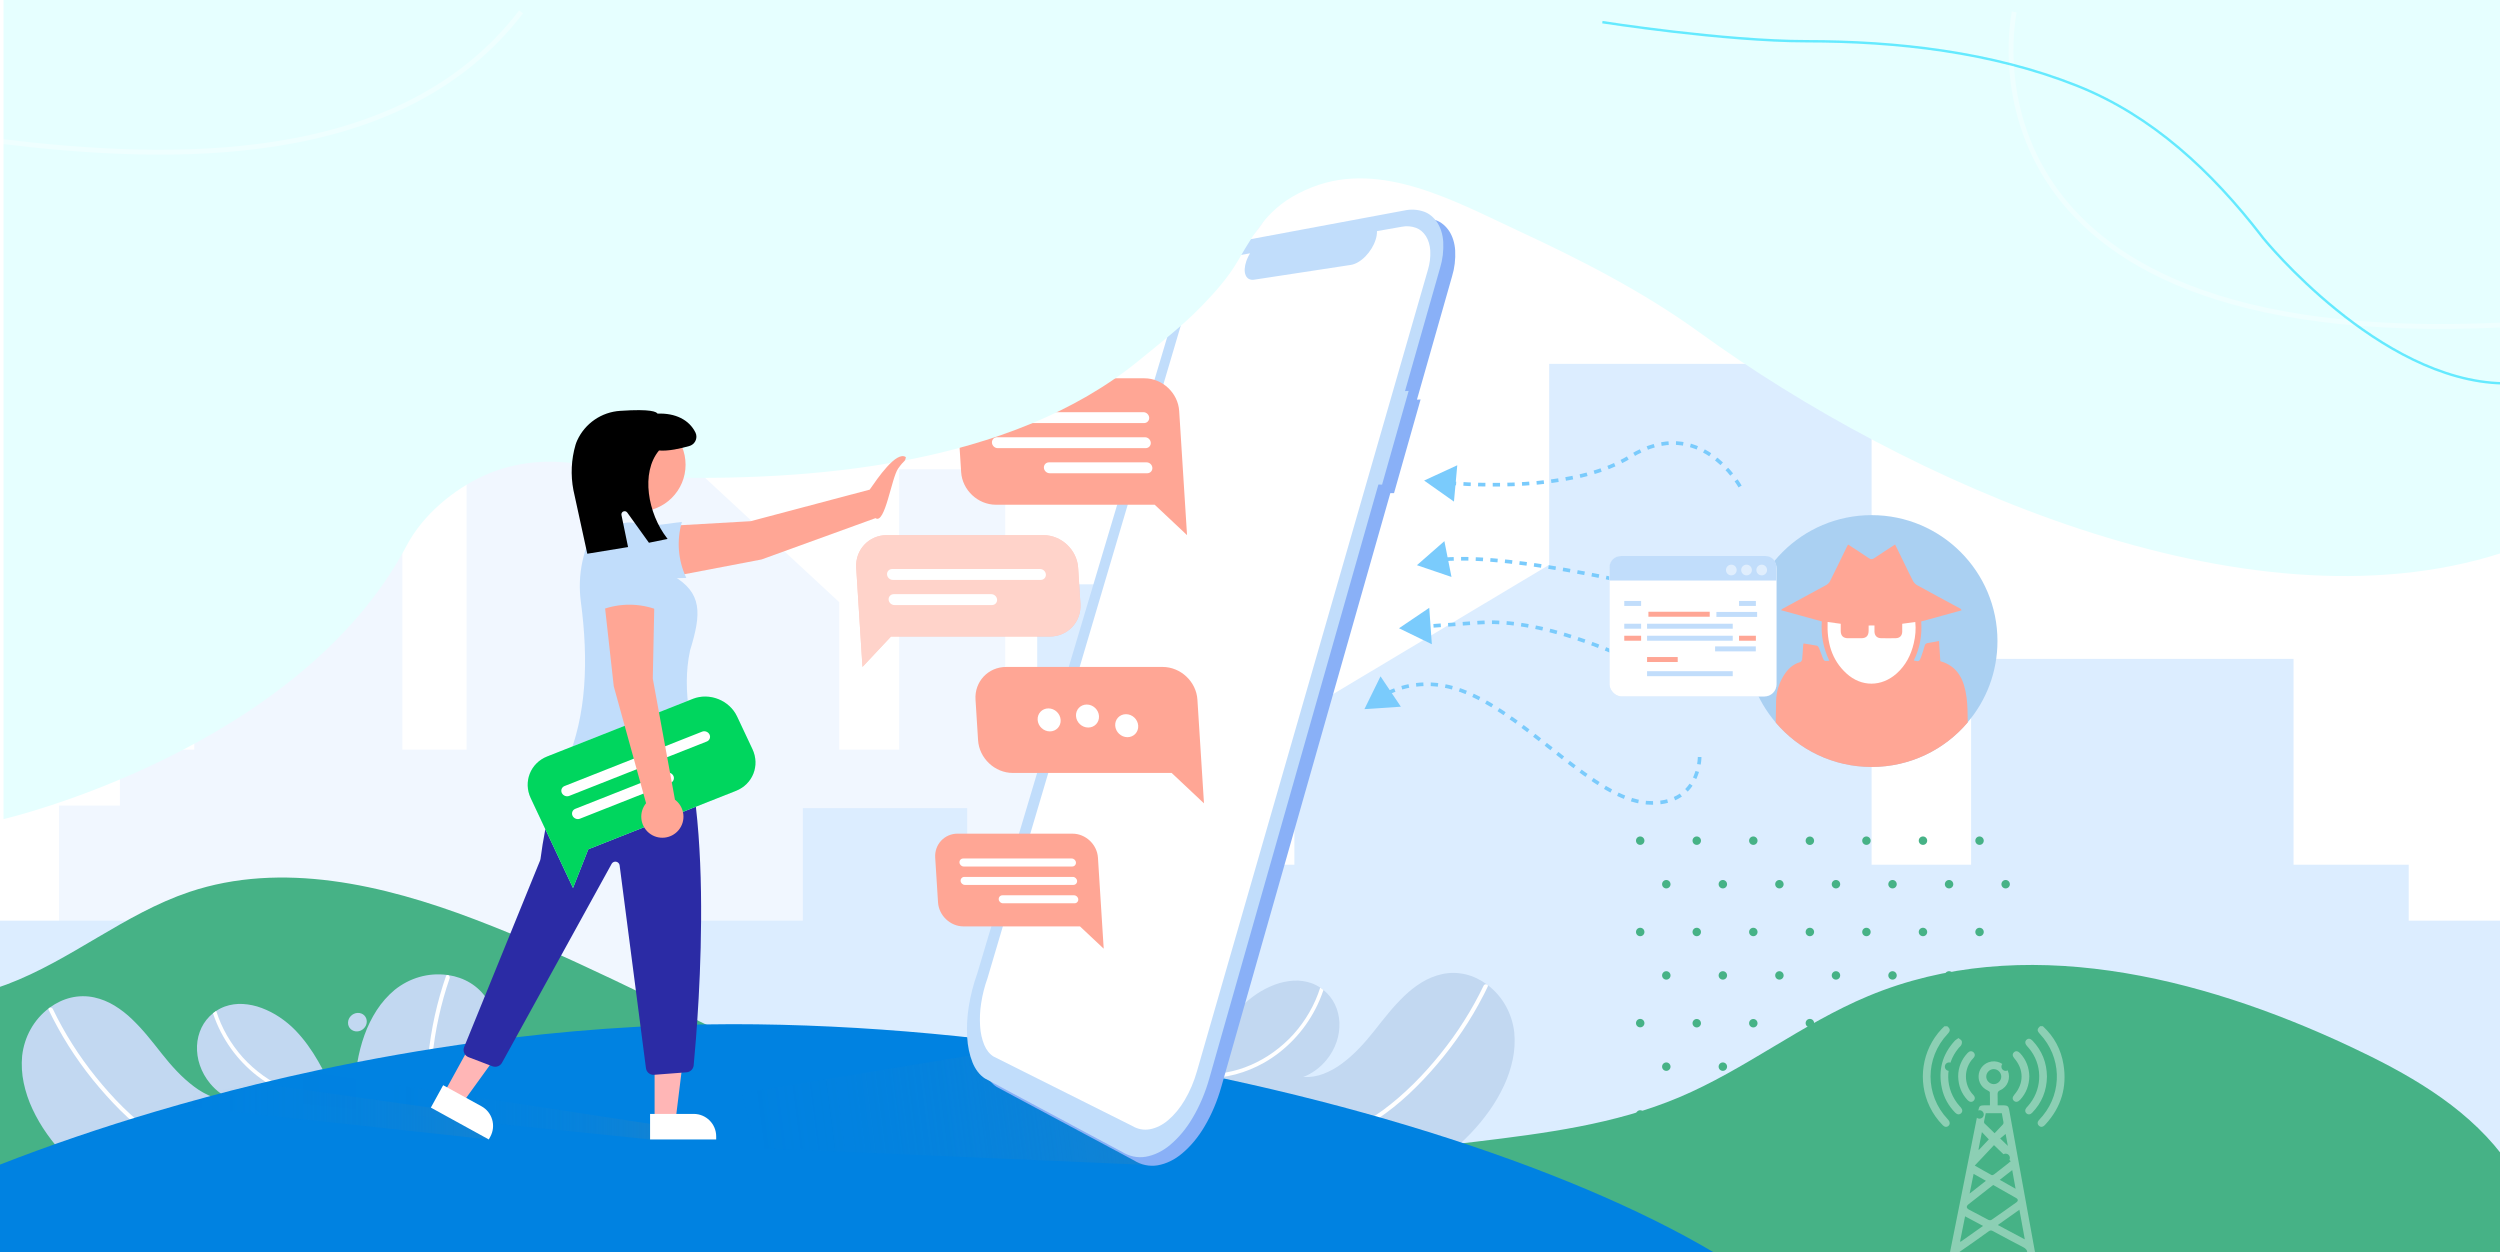 <?xml version="1.0" encoding="UTF-8"?>
<svg xmlns="http://www.w3.org/2000/svg" xmlns:xlink="http://www.w3.org/1999/xlink" viewBox="0 0 1024 513">
  <defs>
    <style>
      .cls-1, .cls-2, .cls-3, .cls-4 {
        fill: none;
      }

      .cls-5 {
        fill: #3c6187;
        opacity: .34;
      }

      .cls-5, .cls-6, .cls-7, .cls-8, .cls-9, .cls-10, .cls-11 {
        fill-rule: evenodd;
      }

      .cls-5, .cls-12 {
        isolation: isolate;
      }

      .cls-13 {
        clip-path: url(#clippath);
      }

      .cls-2 {
        opacity: .35;
        stroke: #fff;
        stroke-width: 2px;
      }

      .cls-2, .cls-3, .cls-4 {
        stroke-miterlimit: 10;
      }

      .cls-14 {
        mask: url(#mask);
      }

      .cls-15 {
        fill: #00d65e;
      }

      .cls-16, .cls-11, .cls-17, .cls-18 {
        fill: #fff;
      }

      .cls-19, .cls-20 {
        fill: #f1f7ff;
      }

      .cls-21 {
        fill: #ffb6b6;
      }

      .cls-22 {
        fill: #ffa695;
      }

      .cls-23 {
        fill: #c2d8f1;
      }

      .cls-24 {
        fill: #c1ddfb;
      }

      .cls-25 {
        fill: #b9fde6;
      }

      .cls-26 {
        fill: #aad0f2;
      }

      .cls-27, .cls-10 {
        fill: #dcedff;
      }

      .cls-28 {
        fill: #89b0f7;
      }

      .cls-29 {
        fill: #2b2ba5;
      }

      .cls-30, .cls-6 {
        fill: #46b286;
      }

      .cls-31 {
        fill: #7acbfc;
      }

      .cls-20, .cls-32, .cls-33, .cls-34, .cls-35, .cls-36 {
        mix-blend-mode: multiply;
      }

      .cls-32 {
        fill: #e6ffff;
      }

      .cls-37 {
        clip-path: url(#clippath-1);
      }

      .cls-34 {
        fill: url(#linear-gradient);
      }

      .cls-34, .cls-35, .cls-36, .cls-18 {
        opacity: .5;
      }

      .cls-35 {
        fill: url(#linear-gradient-2);
      }

      .cls-36 {
        fill: url(#linear-gradient-3);
      }

      .cls-3 {
        opacity: .56;
        stroke: #00daff;
      }

      .cls-38 {
        fill: url(#linear-gradient-4);
      }

      .cls-39 {
        fill: url(#linear-gradient-5);
      }

      .cls-40 {
        opacity: .3;
      }

      .cls-41 {
        opacity: .38;
      }

      .cls-42 {
        fill: #0082e1;
        filter: url(#drop-shadow-1);
      }

      .cls-7 {
        fill: #9ae6f7;
      }

      .cls-8 {
        fill: #112b46;
      }

      .cls-9 {
        fill: #d3e1f1;
      }

      .cls-4 {
        stroke: #7acbfc;
        stroke-dasharray: 0 0 3 3;
        stroke-width: 1.5px;
      }

      .cls-17 {
        opacity: .6;
      }
    </style>
    <clipPath id="clippath">
      <rect class="cls-1" width="1024" height="513"/>
    </clipPath>
    <filter id="drop-shadow-1" filterUnits="userSpaceOnUse">
      <feOffset dx="0" dy="-6"/>
      <feGaussianBlur result="blur" stdDeviation="10"/>
      <feFlood flood-color="#323444" flood-opacity=".3"/>
      <feComposite in2="blur" operator="in"/>
      <feComposite in="SourceGraphic"/>
    </filter>
    <linearGradient id="linear-gradient" x1="286.6" y1="474.04" x2="467.23" y2="450.78" gradientUnits="userSpaceOnUse">
      <stop offset="0" stop-color="#2484c6" stop-opacity="0"/>
      <stop offset=".15" stop-color="#2484c6" stop-opacity=".02"/>
      <stop offset=".3" stop-color="#2484c6" stop-opacity=".08"/>
      <stop offset=".43" stop-color="#2484c6" stop-opacity=".17"/>
      <stop offset=".57" stop-color="#2484c6" stop-opacity=".3"/>
      <stop offset=".7" stop-color="#2484c6" stop-opacity=".48"/>
      <stop offset=".83" stop-color="#2484c6" stop-opacity=".69"/>
      <stop offset=".96" stop-color="#2484c6" stop-opacity=".93"/>
      <stop offset="1" stop-color="#2484c6"/>
    </linearGradient>
    <linearGradient id="linear-gradient-2" x1="100.94" y1="453.12" x2="269.93" y2="453.12" gradientUnits="userSpaceOnUse">
      <stop offset="0" stop-color="#2484c6" stop-opacity="0"/>
      <stop offset=".35" stop-color="#2484c6" stop-opacity=".01"/>
      <stop offset=".5" stop-color="#2484c6" stop-opacity=".05"/>
      <stop offset=".6" stop-color="#2484c6" stop-opacity=".11"/>
      <stop offset=".69" stop-color="#2484c6" stop-opacity=".2"/>
      <stop offset=".77" stop-color="#2484c6" stop-opacity=".31"/>
      <stop offset=".84" stop-color="#2484c6" stop-opacity=".45"/>
      <stop offset=".9" stop-color="#2484c6" stop-opacity=".62"/>
      <stop offset=".95" stop-color="#2484c6" stop-opacity=".81"/>
      <stop offset="1" stop-color="#2484c6"/>
    </linearGradient>
    <linearGradient id="linear-gradient-3" x1="75.33" y1="455.21" x2="203.4" y2="455.21" xlink:href="#linear-gradient"/>
    <clipPath id="clippath-1">
      <rect class="cls-1" y="-605.36" width="1024" height="512"/>
    </clipPath>
    <linearGradient id="linear-gradient-4" x1="-.43" y1="-88.62" x2="-.54" y2="-90.29" gradientTransform="translate(850 -38745.02) scale(214.92 -431.13)" gradientUnits="userSpaceOnUse">
      <stop offset="0" stop-color="#cddff1"/>
      <stop offset="1" stop-color="#f1f6ff"/>
    </linearGradient>
    <linearGradient id="linear-gradient-5" x1="-.47" y1="-88.58" x2="-.58" y2="-90.26" gradientTransform="translate(856.83 -38336.57) scale(206.3 -426.73)" xlink:href="#linear-gradient-4"/>
    <mask id="mask" x="296.48" y="188.57" width="71.13" height="39.93" maskUnits="userSpaceOnUse"/>
  </defs>
  <g class="cls-12">
    <g id="Final_creative" data-name="Final creative">
      <g>
        <g class="cls-13">
          <g>
            <g>
              <rect class="cls-19" x="191.12" y="101.9" width="85.25" height="365.82"/>
              <polygon class="cls-19" points="343.74 467.72 266.81 467.72 266.81 175.34 343.74 246.64 343.74 467.72"/>
              <rect class="cls-19" x="79.57" y="222.73" width="85.25" height="244.99"/>
              <rect class="cls-19" x="368.28" y="192.19" width="43.46" height="275.53"/>
              <rect class="cls-19" x="430.24" y="262.57" width="43.46" height="205.15"/>
              <rect class="cls-19" x="463.09" y="329.96" width="43.46" height="137.76"/>
              <rect class="cls-19" x="643.45" y="329.96" width="43.46" height="137.76"/>
              <rect class="cls-19" x="601.87" y="373.44" width="43.46" height="94.28"/>
              <rect class="cls-19" x="24.16" y="329.96" width="43.46" height="137.76"/>
              <rect class="cls-19" x="49.11" y="307.05" width="393.39" height="160.67"/>
              <rect class="cls-19" x="293.52" y="403.32" width="393.39" height="64.4"/>
            </g>
            <g>
              <rect class="cls-27" x="634.54" y="149.04" width="132.07" height="365.82" transform="translate(1401.15 663.9) rotate(180)"/>
              <polygon class="cls-27" points="530.18 514.86 649.36 514.86 649.36 222.48 530.18 293.78 530.18 514.86"/>
              <rect class="cls-27" x="807.35" y="269.87" width="132.07" height="244.99" transform="translate(1746.78 784.74) rotate(180)"/>
              <rect class="cls-27" x="424.85" y="239.33" width="67.32" height="275.53" transform="translate(917.01 754.2) rotate(180)"/>
              <rect class="cls-27" x="328.86" y="331.01" width="67.32" height="183.86" transform="translate(725.03 845.87) rotate(180)"/>
              <rect class="cls-27" x="277.96" y="377.1" width="67.32" height="137.76" transform="translate(623.25 891.96) rotate(180)"/>
              <rect class="cls-27" x="-1.45" y="377.1" width="67.32" height="137.76" transform="translate(64.42 891.96) rotate(180)"/>
              <rect class="cls-27" x="62.97" y="420.58" width="67.32" height="94.28" transform="translate(193.26 935.45) rotate(180)"/>
              <rect class="cls-27" x="957.94" y="377.1" width="67.32" height="137.76" transform="translate(1983.2 891.96) rotate(180)"/>
              <rect class="cls-27" x="377.17" y="354.19" width="609.44" height="160.67" transform="translate(1363.78 869.05) rotate(180)"/>
              <rect class="cls-27" x="-1.45" y="450.46" width="609.44" height="64.4" transform="translate(606.53 965.32) rotate(180)"/>
            </g>
          </g>
          <path class="cls-30" d="M1034.63,544.81c12.31-22.55,5.69-51.81-10.05-72.11-15.74-20.3-38.98-33.28-62.25-44.18-61.63-28.87-134.3-46.74-197.11-20.53-27.07,11.3-50.49,30.11-77.52,41.5-26.23,11.05-54.88,14.71-83.13,18.14-60.36,7.33-121.94,14.07-181.61,2.38-81.03-15.87-151.55-64.21-228.74-93.53-37.26-14.15-78.86-23.83-116.65-11.15-26.52,8.91-48.56,28.02-74.75,37.87-7.97,2.99-16.36,5.15-23.58,9.65-15.51,9.65-22.99,28.56-24.67,46.75-2.79,30.1,8.2,61.21,29.27,82.88,22.95,23.61,55.43,35.04,87.07,44.17,125.48,36.18,256.79,47.93,387.35,50.8,75.46,1.66,151.38,.37,225.67-13,84.57-15.23,169.4-46.14,254.17-32.06,21.7,3.6,44.1,10.11,65.23,4.01,21.13-6.11,38.25-31.99,26.06-50.3"/>
          <g class="cls-33">
            <path id="bfbd69ed-0a30-4239-a70d-8568b89194ba-159" class="cls-23" d="M593.16,472.66c-.16,.13-.32,.25-.48,.37s-.32,.25-.48,.37c-.16,.12-.32,.24-.48,.37s-.32,.24-.49,.36c-4.7,.2-9.35,.21-13.97,.01-4.58-.19-9.11-.58-13.58-1.16-4.44-.58-8.81-1.34-13.11-2.29-4.27-.94-8.45-2.07-12.56-3.37-.47-.15-.94-.3-1.41-.45-.47-.15-.94-.31-1.4-.47-.47-.16-.93-.32-1.39-.49s-.92-.33-1.38-.5c-3.43-1.26-6.77-2.64-10.04-4.15-3.24-1.5-6.39-3.12-9.45-4.86-3.04-1.73-5.98-3.57-8.83-5.52-2.83-1.94-5.56-3.99-8.19-6.15l-.41-.34-.41-.34-.41-.34-.41-.34-.29-.25-.29-.25c-.1-.08-.19-.17-.29-.25-.1-.08-.19-.17-.28-.26l-.11-.2-.11-.2-.11-.2-.11-.2h0s0-.03,0-.03h0s0-.03,0-.03l-.04-.08-.05-.08-.05-.08-.05-.08-.19-.35-.19-.35-.19-.35-.19-.35-.13,.27-.33,.67h0c.02-.06,.05-.12,.08-.18,.03-.06,.05-.11,.08-.17,.03-.06,.05-.11,.08-.17,.03-.06,.05-.11,.08-.17l.03-.06,.03-.07,.03-.07s.02-.04,.03-.06c0-.02,.02-.04,.02-.06l.02-.06,.02-.06,.02-.06c1.11-2.43,2.24-4.87,3.43-7.28s2.42-4.78,3.75-7.08c1.32-2.3,2.76-4.53,4.31-6.67,1.55-2.14,3.25-4.17,5.08-6.07,1.95-2,4.12-3.79,6.44-5.34,2.29-1.53,4.75-2.79,7.33-3.76,2.46-.93,5.04-1.48,7.66-1.64,2.52-.15,5.05,.2,7.43,1.04,.31,.11,.62,.24,.92,.37,.3,.13,.6,.27,.89,.42,.29,.15,.58,.31,.86,.47,.28,.17,.56,.34,.83,.52,.11,.08,.23,.15,.34,.23,.11,.08,.22,.16,.33,.24,.11,.08,.22,.16,.33,.25s.22,.17,.32,.25c2,1.59,3.62,3.62,4.73,5.92,1.11,2.32,1.73,4.83,1.84,7.4,.11,2.7-.28,5.39-1.15,7.94-.93,2.74-2.36,5.28-4.21,7.51-.64,.77-1.32,1.5-2.04,2.18-.72,.68-1.48,1.31-2.28,1.89-.79,.58-1.62,1.11-2.47,1.58-.85,.47-1.73,.89-2.64,1.24,2.81,.17,5.62-.27,8.25-1.28,2.76-1.07,5.36-2.52,7.72-4.31,2.51-1.89,4.86-3.99,7.02-6.27,2.2-2.3,4.27-4.74,6.17-7.15,1.9-2.41,3.85-4.91,5.88-7.33,2-2.42,4.13-4.71,6.38-6.89,2.18-2.11,4.58-3.97,7.17-5.56,2.55-1.56,5.34-2.69,8.26-3.34,3.18-.7,6.47-.66,9.64,.1,1.54,.37,3.04,.9,4.47,1.58,1.44,.68,2.82,1.5,4.1,2.44l.12,.09,.12,.09,.12,.09,.12,.09c3.01,2.3,5.52,5.19,7.37,8.49,.93,1.66,1.7,3.41,2.28,5.23,.6,1.86,1.01,3.77,1.23,5.71,.34,3.69,.13,7.41-.63,11.03-.78,3.73-1.99,7.36-3.62,10.81-1.67,3.57-3.66,6.98-5.94,10.19-2.29,3.24-4.82,6.31-7.56,9.18-.73,.76-1.47,1.51-2.22,2.25-.75,.74-1.52,1.46-2.3,2.16-.78,.71-1.57,1.4-2.37,2.08-.8,.68-1.62,1.34-2.45,1.99Z"/>
            <path id="a2347809-d406-465d-97ee-6d57ebf46a78-160" class="cls-16" d="M538.74,413.38c-1.18,2.28-2.53,4.47-4.02,6.56-2.99,4.17-6.55,7.89-10.58,11.06-2,1.57-4.11,2.99-6.32,4.26-1.87,1.05-3.8,1.99-5.78,2.8-1.93,.79-3.92,1.46-5.94,2-1.97,.52-3.98,.91-6.01,1.17-1.98,.25-3.98,.36-5.98,.33-.11,0-.22,0-.34,0-.11,0-.22,0-.34,0-.11,0-.22,0-.33-.01l-.33-.02c.08,.1,.15,.19,.23,.29l.23,.29,.23,.28,.23,.28,.15,.18,.15,.18,.15,.18,.15,.18-.29-.25-.3-.25c-.1-.08-.19-.17-.29-.25-.1-.08-.19-.17-.28-.26l-.11-.2-.11-.2-.11-.2-.11-.2h0s0-.03,0-.03h0s0-.03,0-.03l-.04-.08-.04-.08-.05-.08-.05-.08-.19-.35-.19-.35-.19-.35-.19-.35-.14,.27-.33,.67h0c.02-.06,.05-.12,.08-.18,.03-.06,.05-.11,.08-.17,.03-.06,.05-.11,.08-.17s.05-.11,.08-.17l.03-.06,.03-.07,.03-.07s.02-.04,.03-.06h.11s.1,.01,.1,.01h.1s.1,.01,.1,.01c3.37,.25,6.76,.07,10.08-.52,3.42-.61,6.76-1.61,9.96-2.99,3.31-1.42,6.45-3.19,9.37-5.29,3.02-2.17,5.81-4.65,8.31-7.41,2.48-2.77,4.66-5.8,6.51-9.03,.91-1.59,1.74-3.24,2.48-4.92,.73-1.67,1.37-3.38,1.92-5.11,.11,.08,.23,.15,.34,.23,.11,.08,.22,.16,.33,.24,.11,.08,.22,.16,.33,.25s.22,.17,.32,.25c-.22,.67-.46,1.34-.71,2-.25,.66-.51,1.32-.79,1.98-.28,.66-.57,1.31-.87,1.96-.3,.65-.62,1.29-.95,1.93Z"/>
            <path id="fd435d97-ab67-4bbc-9247-61e184ba81ed-161" class="cls-16" d="M563.93,458.49c-1.11,.75-2.25,1.45-3.4,2.11-1.16,.66-2.33,1.28-3.51,1.86-1.19,.58-2.39,1.11-3.61,1.6-1.22,.49-2.45,.93-3.69,1.33-.66,.2-1.32,.39-1.98,.56-.66,.17-1.32,.33-1.99,.46-.66,.14-1.33,.26-2,.37-.67,.11-1.33,.2-2,.27-.31,.04-.62,.07-.93,.1-.31,.03-.62,.06-.93,.08-.31,.02-.62,.04-.93,.06-.31,.02-.62,.03-.93,.04-.47-.15-.94-.3-1.41-.45-.47-.15-.94-.31-1.4-.47s-.93-.32-1.39-.49-.92-.33-1.38-.5c.38,.04,.77,.07,1.15,.1s.77,.05,1.16,.06c.39,.02,.78,.03,1.17,.03s.78,0,1.17,0c.21,0,.43,0,.64,0,.21,0,.43-.01,.64-.02,.21,0,.43-.02,.64-.03,.21-.01,.43-.02,.64-.04,2.39-.16,4.77-.54,7.1-1.12,2.36-.59,4.66-1.36,6.9-2.3,2.28-.96,4.5-2.07,6.64-3.32,2.18-1.27,4.28-2.66,6.3-4.16,2.18-1.62,4.31-3.32,6.38-5.12,2.07-1.8,4.08-3.67,6.04-5.6,1.95-1.94,3.85-3.93,5.68-5.98,1.83-2.05,3.6-4.14,5.31-6.26,1.75-2.17,3.44-4.39,5.05-6.64,1.62-2.26,3.17-4.55,4.64-6.89,1.48-2.33,2.88-4.7,4.21-7.1s2.59-4.83,3.77-7.29c.06-.11,.13-.21,.22-.3,.09-.08,.19-.15,.31-.2,.11-.05,.23-.08,.35-.08,.12,0,.24,0,.36,.05,.05,.01,.1,.03,.15,.05,.05,.02,.09,.05,.13,.08,.04,.03,.08,.06,.11,.1,.03,.04,.06,.08,.08,.12,.02,.05,.04,.09,.05,.14,0,.05,.01,.1,0,.15,0,.05-.01,.1-.03,.15-.02,.05-.04,.1-.06,.15-.15,.3-.29,.61-.44,.91-.15,.3-.29,.61-.44,.91-.15,.3-.3,.6-.45,.91s-.3,.6-.46,.9c-1.29,2.5-2.65,4.97-4.09,7.41-1.44,2.44-2.95,4.84-4.54,7.2-1.59,2.36-3.25,4.68-4.98,6.96-1.73,2.28-3.53,4.51-5.4,6.69-1.8,2.11-3.66,4.19-5.59,6.22s-3.91,4.01-5.96,5.91c-2.05,1.91-4.16,3.73-6.34,5.47-2.18,1.73-4.41,3.36-6.71,4.88Z"/>
            <path id="ecbdc040-0b9a-4be9-8952-5ef77de340c4-165" class="cls-23" d="M479.1,409c-.02-.5,.07-1,.25-1.47,.18-.44,.44-.84,.78-1.18,.34-.34,.75-.6,1.2-.77,.47-.18,.98-.26,1.49-.24,.52,.02,1.03,.14,1.51,.36,.47,.21,.89,.5,1.25,.86,.36,.36,.65,.78,.86,1.24,.21,.47,.33,.98,.34,1.49,.02,.5-.07,1-.26,1.46-.18,.44-.45,.84-.79,1.17-.34,.33-.75,.59-1.2,.76-.47,.18-.98,.26-1.48,.24-.52-.02-1.03-.14-1.5-.36-.46-.21-.88-.5-1.24-.86-.36-.36-.65-.77-.86-1.23-.21-.47-.33-.97-.35-1.49Z"/>
          </g>
          <g class="cls-33">
            <g>
              <path id="bfbd69ed-0a30-4239-a70d-8568b89194ba-159-2" data-name="bfbd69ed-0a30-4239-a70d-8568b89194ba-159" class="cls-23" d="M36.16,482.21c.16,.13,.32,.25,.48,.37s.32,.25,.48,.37c.16,.12,.32,.24,.48,.37s.32,.24,.49,.36c4.7,.2,9.35,.21,13.97,.01,4.58-.19,9.11-.58,13.58-1.16,4.44-.58,8.81-1.34,13.11-2.29,4.27-.94,8.45-2.07,12.56-3.37,.47-.15,.94-.3,1.41-.45,.47-.15,.94-.31,1.4-.47,.47-.16,.93-.32,1.39-.49,.46-.16,.92-.33,1.38-.5,3.43-1.26,6.77-2.64,10.04-4.15,3.24-1.5,6.39-3.12,9.45-4.86,3.04-1.73,5.98-3.57,8.83-5.52,2.83-1.94,5.56-3.99,8.19-6.15l.41-.34,.41-.34,.41-.34,.41-.34,.29-.25,.29-.25c.1-.08,.19-.17,.29-.25,.1-.08,.19-.17,.28-.26l.11-.2,.11-.2,.11-.2,.11-.2h0s0-.03,0-.03h0s0-.03,0-.03l.04-.08,.05-.08,.05-.08,.05-.08,.19-.35,.19-.35,.19-.35,.19-.35,.13,.27,.33,.67h0c-.02-.06-.05-.12-.08-.18-.03-.06-.05-.11-.08-.17-.03-.06-.05-.11-.08-.17-.03-.06-.05-.11-.08-.17l-.03-.06-.03-.07-.03-.07s-.02-.04-.03-.06c0-.02-.02-.04-.02-.06l-.02-.06-.02-.06-.02-.06c-1.11-2.43-2.24-4.87-3.43-7.28-1.19-2.41-2.42-4.78-3.75-7.08-1.32-2.3-2.76-4.53-4.31-6.67-1.55-2.14-3.25-4.17-5.08-6.07-1.95-2-4.12-3.79-6.44-5.34-2.29-1.53-4.75-2.79-7.33-3.76-2.46-.93-5.04-1.48-7.66-1.64-2.52-.15-5.05,.2-7.43,1.04-.31,.11-.62,.24-.92,.37-.3,.13-.6,.27-.89,.42-.29,.15-.58,.31-.86,.47-.28,.17-.56,.34-.83,.52-.11,.08-.23,.15-.34,.23-.11,.08-.22,.16-.33,.24-.11,.08-.22,.16-.33,.25s-.22,.17-.32,.25c-2,1.59-3.62,3.62-4.73,5.92-1.11,2.32-1.73,4.83-1.84,7.4-.11,2.7,.28,5.39,1.15,7.94,.93,2.74,2.36,5.28,4.21,7.51,.64,.77,1.32,1.5,2.04,2.18,.72,.68,1.48,1.31,2.28,1.89,.79,.58,1.62,1.11,2.47,1.58,.85,.47,1.73,.89,2.64,1.24-2.81,.17-5.62-.27-8.25-1.28-2.76-1.07-5.36-2.52-7.72-4.31-2.51-1.89-4.86-3.99-7.02-6.27-2.2-2.3-4.27-4.74-6.17-7.15-1.9-2.41-3.85-4.91-5.88-7.33-2-2.42-4.13-4.71-6.38-6.89-2.18-2.11-4.58-3.97-7.17-5.56-2.55-1.56-5.34-2.69-8.26-3.34-3.18-.7-6.47-.66-9.64,.1-1.54,.37-3.04,.9-4.47,1.58-1.44,.68-2.82,1.5-4.1,2.44l-.12,.09-.12,.09-.12,.09-.12,.09c-3.01,2.3-5.52,5.19-7.37,8.49-.93,1.66-1.7,3.41-2.28,5.23-.6,1.86-1.01,3.77-1.23,5.71-.34,3.69-.13,7.41,.63,11.03,.78,3.73,1.99,7.36,3.62,10.81,1.67,3.57,3.66,6.98,5.94,10.19,2.29,3.24,4.82,6.31,7.56,9.18,.73,.76,1.47,1.51,2.22,2.25,.75,.74,1.52,1.46,2.3,2.16,.78,.71,1.57,1.4,2.37,2.08,.8,.68,1.62,1.34,2.45,1.99Z"/>
              <path id="a2347809-d406-465d-97ee-6d57ebf46a78-160-2" data-name="a2347809-d406-465d-97ee-6d57ebf46a78-160" class="cls-16" d="M90.58,422.93c1.18,2.28,2.53,4.47,4.02,6.56,2.99,4.17,6.55,7.89,10.58,11.06,2,1.57,4.11,2.99,6.32,4.26,1.87,1.05,3.8,1.99,5.78,2.8,1.93,.79,3.92,1.46,5.94,2,1.97,.52,3.98,.91,6.01,1.17,1.98,.25,3.98,.36,5.98,.33,.11,0,.22,0,.34,0,.11,0,.22,0,.34,0,.11,0,.22,0,.33-.01l.33-.02c-.08,.1-.15,.19-.23,.29l-.23,.29-.23,.28-.23,.28-.15,.18-.15,.18-.15,.18-.15,.18,.29-.25,.3-.25c.1-.08,.19-.17,.29-.25,.1-.08,.19-.17,.28-.26l.11-.2,.11-.2,.11-.2,.11-.2h0s0-.03,0-.03h0s0-.03,0-.03l.04-.08,.04-.08,.05-.08,.05-.08,.19-.35,.19-.35,.19-.35,.19-.35,.14,.27,.33,.67h0c-.02-.06-.05-.12-.08-.18-.03-.06-.05-.11-.08-.17-.03-.06-.05-.11-.08-.17s-.05-.11-.08-.17l-.03-.06-.03-.07-.03-.07s-.02-.04-.03-.06h-.11s-.1,.01-.1,.01h-.1s-.1,.01-.1,.01c-3.37,.25-6.76,.07-10.08-.52-3.42-.61-6.76-1.61-9.96-2.99-3.31-1.42-6.45-3.19-9.37-5.29-3.02-2.17-5.81-4.65-8.31-7.41-2.48-2.77-4.66-5.8-6.51-9.03-.91-1.59-1.74-3.24-2.48-4.92-.73-1.67-1.37-3.38-1.92-5.11-.11,.08-.23,.15-.34,.23-.11,.08-.22,.16-.33,.24-.11,.08-.22,.16-.33,.25s-.22,.17-.32,.25c.22,.67,.46,1.34,.71,2,.25,.66,.51,1.32,.79,1.98,.28,.66,.57,1.31,.87,1.96,.3,.65,.62,1.29,.95,1.93Z"/>
              <path id="fd435d97-ab67-4bbc-9247-61e184ba81ed-161-2" data-name="fd435d97-ab67-4bbc-9247-61e184ba81ed-161" class="cls-16" d="M65.4,468.04c1.11,.75,2.25,1.45,3.4,2.11,1.16,.66,2.33,1.28,3.51,1.86,1.19,.58,2.39,1.11,3.61,1.6,1.22,.49,2.45,.93,3.69,1.33,.66,.2,1.32,.39,1.98,.56,.66,.17,1.32,.33,1.99,.46,.66,.14,1.33,.26,2,.37,.67,.11,1.33,.2,2,.27,.31,.04,.62,.07,.93,.1,.31,.03,.62,.06,.93,.08,.31,.02,.62,.04,.93,.06,.31,.02,.62,.03,.93,.04,.47-.15,.94-.3,1.41-.45,.47-.15,.94-.31,1.4-.47s.93-.32,1.39-.49,.92-.33,1.38-.5c-.38,.04-.77,.07-1.15,.1s-.77,.05-1.16,.06c-.39,.02-.78,.03-1.17,.03s-.78,0-1.17,0c-.21,0-.43,0-.64,0-.21,0-.43-.01-.64-.02-.21,0-.43-.02-.64-.03-.21-.01-.43-.02-.64-.04-2.39-.16-4.77-.54-7.1-1.12-2.36-.59-4.66-1.36-6.9-2.3-2.28-.96-4.5-2.07-6.64-3.32-2.18-1.27-4.28-2.66-6.3-4.16-2.18-1.62-4.31-3.32-6.38-5.12-2.07-1.8-4.08-3.67-6.04-5.6-1.95-1.94-3.85-3.93-5.68-5.98-1.83-2.05-3.6-4.14-5.31-6.26-1.75-2.17-3.44-4.39-5.05-6.64-1.62-2.26-3.17-4.55-4.64-6.89-1.48-2.33-2.88-4.7-4.21-7.1s-2.59-4.83-3.77-7.29c-.06-.11-.13-.21-.22-.3-.09-.08-.19-.15-.31-.2-.11-.05-.23-.08-.35-.08-.12,0-.24,0-.36,.05-.05,.01-.1,.03-.15,.05-.05,.02-.09,.05-.13,.08-.04,.03-.08,.06-.11,.1-.03,.04-.06,.08-.08,.12-.02,.05-.04,.09-.05,.14,0,.05-.01,.1,0,.15,0,.05,.01,.1,.03,.15,.02,.05,.04,.1,.06,.15,.15,.3,.29,.61,.44,.91,.15,.3,.29,.61,.44,.91,.15,.3,.3,.6,.45,.91s.3,.6,.46,.9c1.29,2.5,2.65,4.97,4.09,7.41,1.44,2.44,2.95,4.84,4.54,7.2,1.59,2.36,3.25,4.68,4.98,6.96,1.73,2.28,3.53,4.51,5.4,6.69,1.8,2.11,3.66,4.19,5.59,6.22,1.92,2.03,3.91,4.01,5.96,5.91s4.16,3.73,6.34,5.47c2.18,1.73,4.41,3.36,6.71,4.88Z"/>
              <path id="ecbdc040-0b9a-4be9-8952-5ef77de340c4-165-2" data-name="ecbdc040-0b9a-4be9-8952-5ef77de340c4-165" class="cls-23" d="M150.23,418.55c.02-.5-.07-1-.25-1.47-.18-.44-.44-.84-.78-1.18-.34-.34-.75-.6-1.2-.77-.47-.18-.98-.26-1.49-.24-.52,.02-1.03,.14-1.51,.36-.47,.21-.89,.5-1.25,.86-.36,.36-.65,.78-.86,1.24-.21,.47-.33,.98-.34,1.49-.02,.5,.07,1,.26,1.46,.18,.44,.45,.84,.79,1.17,.34,.33,.75,.59,1.2,.76,.47,.18,.98,.26,1.48,.24,.52-.02,1.03-.14,1.5-.36,.46-.21,.88-.5,1.24-.86,.36-.36,.65-.77,.86-1.23,.21-.47,.33-.97,.35-1.49Z"/>
            </g>
            <g>
              <path id="bfbd69ed-0a30-4239-a70d-8568b89194ba-159-3" data-name="bfbd69ed-0a30-4239-a70d-8568b89194ba-159" class="cls-23" d="M145.97,459.9c.02,.2,.05,.4,.08,.6s.05,.4,.08,.6c.03,.2,.06,.4,.09,.6s.06,.4,.09,.6c3.19,3.45,6.5,6.73,9.91,9.84,3.39,3.09,6.88,6,10.46,8.73,3.56,2.71,7.2,5.25,10.92,7.6,3.7,2.33,7.46,4.48,11.3,6.44,.44,.23,.88,.45,1.32,.67,.44,.22,.88,.44,1.33,.65,.44,.21,.89,.43,1.33,.63s.89,.41,1.33,.62c3.32,1.52,6.67,2.89,10.05,4.11,3.36,1.21,6.73,2.28,10.13,3.2,3.37,.91,6.76,1.68,10.16,2.29,3.38,.61,6.76,1.08,10.15,1.4l.53,.05,.53,.05,.53,.04,.53,.04,.38,.03,.38,.03c.13,0,.25,.02,.38,.02,.13,0,.25,.01,.38,.02l.22-.07,.22-.07,.22-.07,.22-.07h.01s.01-.01,.01-.01h.01s.01-.01,.01-.01l.09-.03,.09-.03,.09-.02,.09-.02,.38-.12,.38-.12,.38-.12,.38-.12-.09,.28-.23,.71h0c.02-.06,.04-.12,.06-.18,.02-.06,.04-.12,.06-.18,.02-.06,.04-.12,.06-.18,.02-.06,.04-.12,.06-.18l.03-.07,.03-.07,.03-.07s.02-.04,.02-.07c0-.02,.01-.04,.02-.06l.02-.06,.02-.06,.02-.06c.92-2.51,1.83-5.04,2.68-7.58,.85-2.54,1.64-5.1,2.32-7.67,.68-2.56,1.22-5.16,1.63-7.78,.41-2.61,.63-5.25,.66-7.89,.02-2.8-.26-5.59-.82-8.33-.55-2.7-1.41-5.33-2.56-7.83-1.09-2.39-2.54-4.6-4.29-6.55-1.68-1.88-3.73-3.41-6.01-4.49-.3-.14-.6-.27-.91-.39-.31-.12-.62-.23-.93-.33-.31-.1-.63-.19-.95-.27-.32-.08-.64-.15-.96-.21-.13-.03-.27-.05-.4-.07-.14-.02-.27-.04-.41-.06-.14-.02-.27-.04-.41-.05s-.27-.03-.41-.05c-2.54-.28-5.12,.02-7.53,.88-2.42,.87-4.63,2.22-6.51,3.96-1.98,1.84-3.6,4.02-4.77,6.45-1.26,2.6-2.04,5.41-2.29,8.3-.09,.99-.12,1.99-.08,2.99,.03,.99,.13,1.97,.28,2.95,.15,.97,.37,1.92,.64,2.87,.27,.93,.61,1.85,1,2.74-2.11-1.86-3.81-4.15-4.96-6.72-1.21-2.7-2.04-5.56-2.45-8.49-.45-3.11-.64-6.25-.57-9.4,.05-3.18,.3-6.37,.65-9.43,.35-3.05,.72-6.2,.98-9.34,.28-3.12,.39-6.25,.31-9.39-.07-3.03-.46-6.05-1.18-8.99-.71-2.9-1.9-5.67-3.52-8.18-1.77-2.73-4.13-5.03-6.92-6.71-1.35-.82-2.79-1.5-4.28-2.02-1.51-.53-3.06-.92-4.64-1.15l-.15-.02-.15-.02-.15-.02-.15-.02c-3.76-.48-7.57-.2-11.21,.84-1.83,.52-3.61,1.23-5.3,2.11-1.73,.9-3.37,1.97-4.89,3.19-2.84,2.38-5.3,5.17-7.32,8.28-2.07,3.2-3.76,6.63-5.04,10.23-1.33,3.71-2.31,7.53-2.95,11.42-.65,3.92-1.02,7.88-1.09,11.85-.02,1.05-.02,2.11,0,3.16,.02,1.05,.05,2.1,.11,3.16,.06,1.05,.13,2.1,.22,3.15,.09,1.05,.21,2.09,.34,3.13Z"/>
              <path id="a2347809-d406-465d-97ee-6d57ebf46a78-160-3" data-name="a2347809-d406-465d-97ee-6d57ebf46a78-160" class="cls-16" d="M226.35,456.08c-.76,2.45-1.35,4.95-1.76,7.49-.81,5.06-.9,10.22-.27,15.31,.32,2.52,.82,5.02,1.49,7.47,.58,2.06,1.3,4.09,2.13,6.06,.82,1.92,1.76,3.79,2.82,5.6,1.03,1.76,2.18,3.45,3.45,5.06,1.23,1.57,2.58,3.06,4.02,4.45,.08,.08,.16,.15,.24,.23,.08,.08,.16,.15,.24,.23,.08,.08,.16,.15,.25,.23l.25,.22c-.12,.01-.24,.03-.36,.04l-.37,.04-.37,.04-.37,.04-.23,.02-.24,.02-.24,.02-.23,.02,.38,.03,.39,.03c.13,0,.25,.02,.38,.02,.13,0,.25,.01,.38,.02l.22-.07,.22-.07,.22-.06,.22-.07h.01s.01-.01,.01-.01h.01s.01-.01,.01-.01l.09-.03,.09-.03,.09-.02,.09-.02,.38-.12,.38-.12,.38-.12,.38-.12-.1,.29-.23,.71h0c.02-.06,.04-.12,.06-.18,.02-.06,.04-.12,.06-.18,.02-.06,.04-.12,.06-.18s.04-.12,.06-.18l.03-.07,.03-.07,.03-.07s.02-.04,.02-.07l-.08-.07-.08-.06-.07-.07-.08-.07c-2.57-2.2-4.85-4.7-6.79-7.47-2-2.84-3.67-5.91-4.97-9.13-1.35-3.34-2.34-6.81-2.94-10.35-.62-3.67-.86-7.39-.69-11.11,.19-3.72,.77-7.4,1.73-11,.47-1.78,1.04-3.53,1.7-5.24,.65-1.7,1.4-3.36,2.23-4.98-.13-.03-.27-.05-.4-.07-.14-.02-.27-.04-.41-.06-.14-.02-.27-.04-.41-.05s-.27-.03-.41-.05c-.31,.63-.62,1.27-.9,1.92-.29,.65-.57,1.3-.83,1.96-.26,.66-.52,1.33-.76,2-.24,.67-.47,1.36-.68,2.04Z"/>
              <path id="fd435d97-ab67-4bbc-9247-61e184ba81ed-161-3" data-name="fd435d97-ab67-4bbc-9247-61e184ba81ed-161" class="cls-16" d="M176.71,470.41c.27,1.31,.58,2.61,.93,3.9,.35,1.28,.75,2.55,1.19,3.79,.44,1.25,.92,2.47,1.44,3.67s1.08,2.38,1.69,3.54c.32,.61,.66,1.2,1.01,1.79,.35,.59,.71,1.16,1.09,1.73,.37,.57,.76,1.12,1.16,1.67,.4,.55,.81,1.08,1.23,1.6,.19,.25,.39,.49,.59,.73,.2,.24,.4,.48,.61,.71,.2,.24,.41,.47,.62,.7,.21,.23,.42,.46,.63,.68,.44,.23,.88,.45,1.32,.67,.44,.22,.88,.44,1.33,.65s.89,.43,1.33,.63,.89,.41,1.33,.61c-.3-.24-.59-.49-.89-.74s-.58-.51-.87-.77c-.29-.26-.57-.53-.85-.8s-.56-.55-.83-.83c-.15-.15-.3-.3-.45-.45-.15-.15-.3-.31-.44-.46-.15-.16-.29-.31-.43-.47-.14-.16-.29-.32-.43-.48-1.59-1.8-3.01-3.74-4.25-5.79-1.26-2.08-2.36-4.25-3.28-6.49-.94-2.29-1.74-4.64-2.38-7.03-.65-2.43-1.17-4.9-1.55-7.39-.41-2.68-.72-5.39-.93-8.13-.2-2.73-.32-5.48-.35-8.23-.02-2.75,.03-5.5,.18-8.25,.14-2.75,.35-5.47,.63-8.18,.28-2.77,.64-5.53,1.08-8.28,.44-2.74,.96-5.46,1.55-8.16,.59-2.7,1.26-5.36,2-8.01s1.56-5.25,2.45-7.83c.04-.12,.06-.24,.05-.37,0-.12-.03-.24-.08-.36-.04-.11-.11-.22-.19-.31-.08-.09-.18-.17-.29-.22-.04-.03-.09-.05-.14-.06-.05-.02-.1-.03-.15-.03-.05,0-.1,0-.15,0-.05,0-.1,.01-.15,.03-.05,.02-.09,.04-.13,.07-.04,.03-.08,.06-.11,.1-.03,.04-.06,.08-.09,.13-.03,.05-.04,.1-.06,.15-.11,.32-.22,.64-.33,.96-.11,.32-.22,.64-.32,.96-.11,.32-.21,.64-.32,.96s-.21,.64-.31,.97c-.85,2.68-1.62,5.4-2.31,8.14-.69,2.74-1.3,5.51-1.84,8.31-.53,2.8-.99,5.61-1.36,8.45-.37,2.84-.66,5.69-.87,8.55-.2,2.76-.34,5.55-.41,8.35-.06,2.8-.04,5.6,.07,8.4,.12,2.8,.33,5.58,.65,8.34s.77,5.5,1.34,8.19Z"/>
              <path id="ecbdc040-0b9a-4be9-8952-5ef77de340c4-165-3" data-name="ecbdc040-0b9a-4be9-8952-5ef77de340c4-165" class="cls-23" d="M271.81,494.94c.37-.34,.66-.76,.85-1.22,.19-.44,.28-.91,.27-1.39,0-.48-.11-.95-.31-1.39-.21-.46-.51-.88-.89-1.22-.38-.35-.83-.63-1.32-.81-.48-.18-.99-.27-1.5-.27-.51,0-1.01,.1-1.48,.28-.48,.19-.92,.46-1.29,.82-.36,.35-.65,.76-.84,1.23-.18,.44-.27,.91-.26,1.39,0,.48,.12,.95,.31,1.38,.21,.46,.51,.87,.88,1.21,.38,.35,.83,.62,1.31,.8,.47,.18,.98,.26,1.48,.26,.5,0,1.01-.09,1.48-.27,.48-.18,.92-.46,1.29-.81Z"/>
            </g>
          </g>
          <path class="cls-42" d="M759.44,584c0,71.17-243.73,99.24-459.55,99.24s-451.57-12.76-451.57-83.93c0-28.31,37.3-61.61,95.8-91.41h0c33.91-17.29,74.93-33.42,119.95-46.73,13.46-3.99,27.28-7.72,41.38-11.16,8.1-1.98,16.3-3.85,24.57-5.63,21.57-4.62,43.64-8.53,65.94-11.56,34.45-4.7,69.43-7.32,103.92-7.32,215.82,0,459.55,87.33,459.55,158.5Z"/>
          <polygon class="cls-34" points="474.14 477.35 309.88 470.2 303.88 447.76 397.37 432.32 474.14 477.35"/>
          <polygon class="cls-35" points="266.27 466.72 100.94 449.76 130.03 439.51 269.93 460.89 266.27 466.72"/>
          <path class="cls-36" d="M200.21,466.72l-136.13-14.75c13.46-2.96,27.28-5.73,41.38-8.28l9.07,1.28,81,11.43,1.46,3.21,3.22,7.11Z"/>
          <g>
            <path class="cls-26" d="M818.16,262.57c0,12.69-4.58,24.31-12.19,33.28-9.45,11.18-23.57,18.27-39.36,18.27s-29.84-7.06-39.29-18.19c-7.66-8.99-12.27-20.64-12.27-33.37,0-28.48,23.09-51.56,51.56-51.56s51.55,23.08,51.55,51.56Z"/>
            <g>
              <path class="cls-22" d="M805.47,285.48c-.89-6.66-3.31-12.54-10.71-14.66-.18-2.7-.35-5.41-.54-8.27-1.6,.29-3.06,.62-4.54,.83-.77,.11-1.15,.4-1.35,1.18-.41,1.54-.94,3.04-1.46,4.55-.63,1.82-.94,1.97-2.97,1.4,2.54-5.08,3.41-10.49,3.04-15.96,5.59-1.55,11.05-3.05,16.51-4.56-.19-.49-.31-.59-.45-.67-5.94-3.21-11.89-6.4-17.81-9.66-.67-.38-1.29-1.06-1.65-1.75-1.25-2.37-2.38-4.82-3.56-7.22-1.23-2.52-2.46-5.04-3.75-7.67-2.89,1.88-5.72,3.68-8.49,5.57-.85,.59-1.46,.59-2.32,0-2.75-1.89-5.58-3.68-8.45-5.55-.27,.52-.49,.91-.69,1.32-2.22,4.57-4.42,9.14-6.7,13.67-.31,.63-.89,1.24-1.5,1.57-5.95,3.27-11.94,6.49-17.92,9.73-.15,.08-.27,.24-.66,.6,5.7,1.57,11.15,3.08,16.71,4.61-.39,5.52,.59,10.95,3.09,16.11-2.13,.19-2.15,.2-2.83-1.52-.5-1.25-.91-2.53-1.43-3.76-.16-.36-.51-.82-.84-.89-1.8-.36-3.62-.62-5.48-.92-.07,.32-.13,.51-.14,.71-.13,1.93-.22,3.86-.42,5.78-.04,.42-.44,1.05-.79,1.15-2.99,.84-5.03,2.79-6.63,5.3-2.02,3.19-3.13,6.73-3.25,10.47-.07,2.32-.12,5.51-.15,9,9.45,11.13,23.55,18.19,39.29,18.19s29.91-7.09,39.36-18.27c-.03-3.47-.05-6.96-.5-10.38Z"/>
              <path class="cls-16" d="M748.59,254.76c-.32,8.2,1.57,15.48,7.73,21.1,6.12,5.59,14.35,5.52,20.54,0,3.73-3.33,5.9-7.58,7.02-12.39,.66-2.82,.94-5.68,.62-8.71-1.83,.25-3.54,.49-5.35,.74,0,1.15,.02,2.2,0,3.24-.04,1.61-.98,2.61-2.58,2.66-2.06,.05-4.11,.05-6.17,0-1.59-.04-2.55-1.04-2.62-2.64-.04-.83,0-1.65,0-2.58-.52,0-.89,0-1.26,0-.33,0-.65,.03-1.13,.05,0,.76,.01,1.47,0,2.17-.05,2.06-.99,3-3.03,3.02-1.8,.02-3.61,.02-5.41,0-1.96-.02-2.94-.98-2.99-2.93-.03-.99,0-1.98,0-2.99-1.86-.25-3.55-.48-5.37-.73Z"/>
            </g>
          </g>
          <g>
            <path id="e3ba7b84-95ab-4be0-b084-77760c6da15d-162" class="cls-28" d="M581.88,163.62l-1.5,.08,14.39-50.53c1.03-3.37,1.46-7,1.27-10.6-.18-2.94-1.03-5.7-2.43-7.89-1.47-2.19-3.36-3.75-5.47-4.48-2.57-.89-5.25-1.06-7.9-.5h0l-69.11,12.9c-2.42,.5-4.78,1.51-6.99,2.98-2.41,1.58-4.7,3.53-6.81,5.81-2.17,2.32-4.17,4.95-5.96,7.83-1.74,2.79-3.24,5.87-4.44,9.15h0l-81.77,273.95c-1.55,4.29-2.72,8.82-3.46,13.48-.67,4.14-.89,8.37-.65,12.56,.19,3.64,.93,7.16,2.18,10.32,1.15,2.88,2.92,5.17,5.07,6.56h0l56.11,30.03c3.03,1.89,6.39,2.6,9.74,2.05,3.58-.62,7.04-2.31,10.15-4.96,3.48-2.94,6.59-6.7,9.16-11.1,2.85-4.83,5.14-10.25,6.77-16.03h0l69.25-243.25,1.51,.02,10.89-38.4Z"/>
            <path id="b5993d63-c6a8-428b-8f96-914fd0c3ef98-163" class="cls-24" d="M576.99,160.11l-1.5,.08,14.39-50.53c1.03-3.37,1.46-7,1.27-10.6-.18-2.94-1.03-5.7-2.43-7.89-1.47-2.19-3.36-3.75-5.47-4.48-2.57-.89-5.25-1.06-7.9-.5h0l-69.11,12.9c-2.42,.5-4.78,1.51-6.99,2.98-2.41,1.58-4.7,3.53-6.81,5.81-2.17,2.32-4.17,4.95-5.96,7.83-1.74,2.79-3.24,5.87-4.44,9.15h0l-81.77,273.95c-1.55,4.29-2.72,8.82-3.46,13.48-.67,4.14-.89,8.37-.65,12.56,.19,3.64,.93,7.16,2.18,10.32,1.15,2.88,2.92,5.17,5.07,6.56h0l56.11,30.03c3.03,1.89,6.39,2.6,9.74,2.05,3.58-.62,7.04-2.31,10.15-4.96,3.48-2.94,6.59-6.7,9.16-11.1,2.85-4.83,5.14-10.25,6.77-16.03h0l69.25-243.25,1.51,.02,10.89-38.4Z"/>
            <path id="f76bb9a3-d246-4a39-a954-55c4fdcd575d-164" class="cls-16" d="M574.17,92.88l-10.15,1.78c0,1.21-.19,2.41-.56,3.51-.42,1.3-.98,2.5-1.65,3.58-1.51,2.46-3.41,4.39-5.55,5.65-.26,.15-.51,.28-.76,.4-.25,.12-.5,.23-.75,.32-.25,.09-.49,.17-.74,.24s-.48,.11-.71,.15l-39.6,6.05c-.74,.14-1.48,.04-2.17-.31-.56-.29-1.02-.83-1.32-1.53-.3-.76-.43-1.62-.38-2.5,.07-1.11,.29-2.21,.65-3.21,.09-.27,.2-.55,.31-.82s.23-.55,.36-.82c.13-.27,.26-.54,.41-.81s.3-.54,.46-.8l-7.51,1.32c-1.81,.35-3.58,1.09-5.25,2.19-1.82,1.18-3.54,2.64-5.14,4.35-1.64,1.75-3.15,3.73-4.5,5.91-1.31,2.1-2.43,4.42-3.33,6.9l-81.84,276.32c-1.16,3.23-2.03,6.65-2.57,10.17-.49,3.1-.63,6.27-.43,9.41,.16,2.71,.74,5.32,1.69,7.65,.88,2.12,2.22,3.79,3.83,4.78h0l56.77,28.41c2.27,1.35,4.78,1.83,7.26,1.37,2.65-.5,5.21-1.78,7.5-3.75,2.57-2.19,4.85-4.96,6.76-8.21,2.11-3.56,3.8-7.55,5.02-11.81h0l94.58-328.21c.77-2.5,1.11-5.2,.98-7.88-.12-2.2-.73-4.27-1.75-5.92-1.07-1.66-2.47-2.85-4.04-3.42-1.91-.7-3.92-.86-5.89-.46Z"/>
          </g>
          <g>
            <g>
              <path class="cls-4" d="M712.74,199.26s-16.55-29.87-44.99-12.25c-20.72,12.83-56.06,12.18-73.72,10.89"/>
              <polygon class="cls-31" points="596.9 190.57 583.32 196.83 595.54 205.46 596.9 190.57"/>
            </g>
            <g>
              <path class="cls-4" d="M696.17,310.08s.13,20.15-21.49,18.72-47.57-33.99-73.51-44.95c-14.62-6.17-26.19-3.3-33.51,.4"/>
              <polygon class="cls-31" points="565.46 277.03 558.87 290.46 573.79 289.46 565.46 277.03"/>
            </g>
            <g>
              <path class="cls-4" d="M682.01,277.25s-43.24-24.58-76.11-22.24c-10.23,.73-17.28,1.23-22.13,1.57"/>
              <polygon class="cls-31" points="585.42 248.96 573.03 257.33 586.48 263.88 585.42 248.96"/>
            </g>
            <g>
              <path class="cls-4" d="M684.2,242.52s-62.83-16.13-93.32-13.34"/>
              <polygon class="cls-31" points="591.62 221.65 580.37 231.5 594.53 236.32 591.62 221.65"/>
            </g>
          </g>
          <g class="cls-41">
            <path class="cls-16" d="M866.5,517.1c-.42,1.08-1.21,1.4-2.35,1.4-32.22-.02-64.43-.02-96.65-.02-.31,0-.62,.02-.92-.03-.82-.15-1.32-.66-1.35-1.49-.04-.82,.4-1.4,1.22-1.59,.4-.09,.84-.08,1.26-.08,9.68,0,19.35,0,29.03,0,.46,0,.92,0,1.5,0,.49-2.42,.97-4.81,1.45-7.2,3.56-17.82,7.11-35.63,10.68-53.45,.32-1.62,.67-1.88,2.34-1.89,.76,0,1.51,0,2.37,0,0-1.88,.04-3.6-.04-5.31-.01-.29-.56-.63-.92-.8-2.4-1.13-3.81-3.41-3.68-6,.13-2.56,1.73-4.71,4.14-5.56,3.11-1.1,6.55,.42,7.82,3.47,1.27,3.04-.05,6.63-3.06,7.96-.91,.4-1.17,.87-1.13,1.78,.06,1.41,.02,2.83,.02,4.46,.94,0,1.8-.01,2.67,0,1.32,.03,1.8,.43,2.03,1.71,2.94,16.18,5.87,32.36,8.81,48.55,.7,3.85,1.4,7.7,2.1,11.54,.04,.22,.14,.43,.24,.74h1.36c9.56,0,19.12,.01,28.68-.02,1.12,0,1.93,.31,2.39,1.36v.46Zm-35.77-1.86c-.13-.75-.35-1.42-.36-2.09-.02-1.2-.67-1.79-1.68-2.31-4.15-2.15-8.28-4.36-12.39-6.59-.66-.36-1.11-.35-1.74,.1-3.89,2.8-7.8,5.59-11.76,8.3-1,.69-1.21,1.52-1.23,2.59h29.15Zm-14.31-29.88c-.63,.49-1.24,.95-1.84,1.42-2.75,2.15-5.5,4.29-8.23,6.45-1.07,.84-.99,1.62,.18,2.25,2.63,1.41,5.26,2.82,7.92,4.18,.35,.18,.98,.19,1.29-.02,3.41-2.34,6.78-4.74,10.15-7.14,.81-.57,.8-1.29-.05-1.78-3.12-1.79-6.25-3.56-9.42-5.35Zm-7.56-7.94c2.44,1.39,4.65,2.67,6.9,3.89,.22,.12,.73-.06,.98-.26,1.77-1.34,3.52-2.72,5.26-4.1,.53-.41,1.04-.85,1.6-1.32-2.34-2.25-4.56-4.39-6.86-6.59-2.5,2.65-5.11,5.43-7.88,8.38Zm20.5,30.22c-.75-4.15-1.46-8.05-2.21-12.14-3.03,2.14-5.89,4.16-8.85,6.26,3.71,1.98,7.28,3.87,11.06,5.89Zm-16-51.69c-.24,1.17-.49,2.25-.68,3.34-.05,.26-.01,.66,.15,.83,1.34,1.35,2.72,2.66,4.16,4.05,1.13-1.19,2.29-2.4,3.42-3.64,.17-.19,.27-.56,.22-.82-.19-1.24-.45-2.48-.68-3.75h-6.59Zm-10.51,52.52l.25,.14c3.01-2.12,6.01-4.25,9.17-6.48-2.54-1.35-4.9-2.61-7.37-3.93-.71,3.56-1.38,6.91-2.05,10.27Zm13.85-70.58c-1.65-.03-3.1,1.36-3.13,3.03-.04,1.65,1.37,3.1,3.03,3.14,1.64,.04,3.09-1.37,3.12-3.03,.03-1.66-1.36-3.1-3.02-3.13Zm-9.94,51c2.36-1.85,4.46-3.49,6.68-5.23-1.75-.99-3.33-1.88-5.05-2.86-.54,2.71-1.05,5.25-1.63,8.09Zm17.45-9.63c-1.78,1.39-3.38,2.65-5.1,3.99,2.21,1.25,4.22,2.39,6.48,3.67-.48-2.65-.91-5.04-1.38-7.66Zm-12.42-15.56c-.5,2.53-.96,4.85-1.41,7.17,.07,.03,.14,.06,.21,.09,1.37-1.45,2.74-2.91,4.03-4.27-.97-1.02-1.83-1.93-2.83-2.98Zm9.72,.75c-.8,.67-1.6,1.33-2.24,1.86,1.19,1.15,2.23,2.16,3.15,3.05-.28-1.54-.61-3.29-.91-4.92Z"/>
            <path class="cls-16" d="M836.77,420.35c4.62,4.26,7.45,9.55,8.44,15.7,1.5,9.28-.96,17.47-7.33,24.44-.23,.25-.47,.52-.74,.72-.68,.49-1.38,.48-1.99-.1-.65-.61-.71-1.38-.19-2.08,.55-.73,1.24-1.36,1.82-2.08,8.05-9.91,7.56-24-1.17-33.37-1.31-1.41-1.31-2.01,0-3.24h1.15Z"/>
            <path class="cls-16" d="M797.6,420.35c1.31,1.11,1.35,1.87,.15,3.14-9.33,9.91-9.33,25,0,34.91,.11,.11,.21,.22,.31,.34,.69,.81,.72,1.75,.07,2.37-.68,.65-1.56,.6-2.35-.19-2.23-2.26-4.03-4.82-5.4-7.68-5.05-10.51-3.12-23.18,4.84-31.69,.39-.42,.81-.8,1.22-1.2,.38,0,.77,0,1.15,0Z"/>
            <path class="cls-16" d="M802.22,425.21c.53,.45,1.13,.73,1.3,1.18,.18,.45,.06,1.12-.15,1.59-.2,.47-.69,.8-1.04,1.21-5.91,6.98-5.77,17.05,.34,23.89,.13,.14,.26,.28,.39,.42,.85,.95,.91,1.85,.16,2.52-.72,.65-1.58,.55-2.43-.33-2.7-2.79-4.55-6.07-5.38-9.87-1.61-7.38,.13-13.89,5.24-19.48,.39-.43,.94-.7,1.55-1.15Z"/>
            <path class="cls-16" d="M838.43,440.98c-.09,5.71-2.06,10.68-6.06,14.81-.78,.81-1.65,.86-2.34,.23-.69-.63-.65-1.58,.11-2.44,.13-.14,.26-.28,.39-.42,5.72-6.31,6.33-15.69,1.45-22.6-.53-.75-1.14-1.44-1.75-2.13-.81-.92-.89-1.88-.18-2.53,.74-.68,1.6-.57,2.5,.39,3.89,4.12,5.81,9.02,5.88,14.7Z"/>
            <path class="cls-16" d="M802.07,440.8c.02-3.49,1.28-6.77,3.88-9.52,.75-.8,1.66-.9,2.35-.3,.74,.63,.79,1.58-.03,2.43-4.04,4.14-4.03,10.95,0,15.1,.83,.85,.78,1.79,.05,2.43-.7,.61-1.64,.48-2.43-.37-2.49-2.67-3.74-5.84-3.82-9.76Z"/>
            <path class="cls-16" d="M831.21,440.9c-.08,3.63-1.26,6.83-3.72,9.53-.89,.97-1.86,1.14-2.59,.47-.73-.68-.67-1.52,.19-2.53,3.94-4.59,3.94-10.27,.02-14.83-.85-.99-.91-1.85-.18-2.53,.72-.67,1.65-.54,2.51,.39,2.48,2.68,3.68,5.87,3.77,9.5Z"/>
          </g>
          <g>
            <g>
              <rect class="cls-22" x="411.96" y="151.04" width="33.55" height="1.12"/>
              <path class="cls-22" d="M393.4,156.96l-.81-.76c3.12-3.32,7.4-5.15,12.04-5.15v1.12c-4.33,0-8.32,1.71-11.23,4.8Z"/>
              <path class="cls-22" d="M404.63,154.95h64.13c7.36,0,13.77,6.02,14.23,13.38l2.43,38.41,.79,12.45-13.24-12.45h-65.06c-7.36,0-13.77-6.02-14.23-13.38l-1.58-25.02c-.47-7.36,5.18-13.38,12.54-13.38Z"/>
              <path class="cls-16" d="M408.02,173.29h60.6c1.23,0,2.17-1,2.09-2.23h0c-.08-1.23-1.14-2.23-2.37-2.23h-60.6c-1.23,0-2.17,1-2.09,2.23h0c.08,1.23,1.14,2.23,2.37,2.23Z"/>
              <path class="cls-16" d="M408.67,183.56h60.6c1.23,0,2.17-1,2.09-2.23h0c-.08-1.23-1.14-2.23-2.37-2.23h-60.6c-1.23,0-2.17,1-2.09,2.23h0c.08,1.23,1.14,2.23,2.37,2.23Z"/>
              <path class="cls-16" d="M429.95,193.84h39.97c1.23,0,2.17-1,2.09-2.23h0c-.08-1.23-1.14-2.23-2.37-2.23h-39.97c-1.23,0-2.17,1-2.09,2.23h0c.08,1.23,1.14,2.23,2.37,2.23Z"/>
            </g>
            <g>
              <path class="cls-22" d="M392.25,341.47h47.03c5.4,0,10.09,4.42,10.44,9.82l1.78,28.16,.58,9.13-9.71-9.13h-47.71c-5.4,0-10.09-4.42-10.44-9.82l-1.16-18.35c-.34-5.4,3.8-9.82,9.19-9.82Z"/>
              <path class="cls-16" d="M394.74,354.92h44.44c.9,0,1.59-.74,1.53-1.64h0c-.06-.9-.84-1.64-1.74-1.64h-44.44c-.9,0-1.59,.74-1.53,1.64h0c.06,.9,.84,1.64,1.74,1.64Z"/>
              <path class="cls-16" d="M395.21,362.46h44.44c.9,0,1.59-.74,1.53-1.64h0c-.06-.9-.84-1.64-1.74-1.64h-44.44c-.9,0-1.59,.74-1.53,1.64h0c.06,.9,.84,1.64,1.74,1.64Z"/>
              <path class="cls-16" d="M410.82,369.99h29.31c.9,0,1.59-.74,1.53-1.64h0c-.06-.9-.84-1.64-1.74-1.64h-29.31c-.9,0-1.59,.74-1.53,1.64h0c.06,.9,.84,1.64,1.74,1.64Z"/>
            </g>
            <g>
              <g>
                <path class="cls-22" d="M427.37,219.19h-64.13c-7.36,0-13,6.02-12.54,13.38l1.78,28.15,.79,12.45,11.67-12.45h65.06c7.36,0,13-6.02,12.54-13.38l-.93-14.77c-.47-7.36-6.87-13.38-14.23-13.38Z"/>
                <path class="cls-18" d="M427.37,219.19h-64.13c-7.36,0-13,6.02-12.54,13.38l1.78,28.15,.79,12.45,11.67-12.45h65.06c7.36,0,13-6.02,12.54-13.38l-.93-14.77c-.47-7.36-6.87-13.38-14.23-13.38Z"/>
              </g>
              <path class="cls-16" d="M426.3,237.53h-60.6c-1.23,0-2.29-1-2.37-2.23h0c-.08-1.23,.86-2.23,2.09-2.23h60.6c1.23,0,2.29,1,2.37,2.23h0c.08,1.23-.86,2.23-2.09,2.23Z"/>
              <path class="cls-16" d="M406.32,247.83h-39.97c-1.23,0-2.29-1-2.37-2.23h0c-.08-1.23,.86-2.23,2.09-2.23h39.97c1.23,0,2.29,1,2.37,2.23h0c.08,1.23-.86,2.23-2.09,2.23Z"/>
            </g>
            <g>
              <path class="cls-22" d="M412.1,273.18h64.13c7.36,0,13.77,6.02,14.23,13.38l1.9,30.04,.79,12.45-13.24-12.45h-65.06c-7.36,0-13.77-6.02-14.23-13.38l-1.05-16.66c-.47-7.36,5.18-13.38,12.54-13.38Z"/>
              <g>
                <path class="cls-16" d="M440.73,293.29c.16,2.6,2.41,4.71,5.01,4.71s4.58-2.11,4.41-4.71-2.41-4.71-5.01-4.71-4.58,2.11-4.41,4.71Z"/>
                <path class="cls-16" d="M425.02,294.87c.16,2.6,2.41,4.71,5.01,4.71s4.58-2.11,4.41-4.71c-.16-2.6-2.41-4.71-5.01-4.71s-4.58,2.11-4.41,4.71Z"/>
                <path class="cls-16" d="M456.79,297.24c.16,2.6,2.41,4.71,5.01,4.71s4.58-2.11,4.41-4.71c-.16-2.6-2.41-4.71-5.01-4.71s-4.58,2.11-4.41,4.71Z"/>
              </g>
            </g>
          </g>
          <path class="cls-20" d="M817.88,134.57c6.69-10.32,24.13-18.67,39.11-18.67,3.61,0,6.74,.49,9.33,1.37,10.16-7.56,24.71-12.78,37.72-12.78,15.73,0,24.03,7.62,20.83,17.81,14.37,.66,20.68,9.15,14.08,19.54-6.87,10.82-25.13,19.58-40.79,19.58h-90.19c-11.1,0-16.14-6.22-11.27-13.88,3.76-5.92,12.35-10.98,21.18-12.97Z"/>
          <path class="cls-20" d="M388.44,84.08c7.09-10.95,25.61-19.81,41.49-19.81,3.83,0,7.15,.52,9.9,1.45,10.78-8.03,26.22-13.55,40.01-13.55,16.69,0,25.5,8.09,22.1,18.89,15.25,.7,21.94,9.71,14.94,20.73-7.29,11.47-26.66,20.78-43.27,20.78h-95.68c-11.77,0-17.13-6.59-11.96-14.73,3.99-6.29,13.1-11.65,22.47-13.76Z"/>
          <path class="cls-20" d="M96.45,137.27c4.16-6.43,15.03-11.63,24.36-11.63,2.25,0,4.2,.3,5.81,.85,6.33-4.71,15.39-7.96,23.49-7.96,9.8,0,14.97,4.75,12.97,11.09,8.95,.41,12.88,5.7,8.77,12.17-4.28,6.74-15.66,12.2-25.41,12.2h-56.18c-6.91,0-10.06-3.87-7.02-8.65,2.35-3.69,7.69-6.84,13.19-8.08Z"/>
          <g id="Group-49-Copy">
            <g>
              <path id="Fill-1-4" class="cls-6" d="M673.56,344.34c0,.96-.77,1.73-1.73,1.73s-1.73-.77-1.73-1.73,.77-1.73,1.73-1.73c.95,0,1.72,.78,1.73,1.73"/>
              <path id="Fill-4-2" class="cls-6" d="M696.72,344.34c0,.96-.77,1.73-1.73,1.73s-1.73-.77-1.73-1.73,.77-1.73,1.73-1.73c.96,0,1.73,.77,1.73,1.73h0"/>
              <path id="Fill-7-2" class="cls-6" d="M719.89,344.34c0,.96-.77,1.73-1.73,1.73s-1.73-.77-1.73-1.73,.77-1.73,1.73-1.73c.95,0,1.72,.78,1.73,1.73"/>
              <path id="Fill-10-2" class="cls-6" d="M743.05,344.34c.02,.96-.74,1.74-1.7,1.76s-1.74-.74-1.76-1.7c-.02-.96,.74-1.74,1.7-1.76,.01,0,.03,0,.04,0,.94,0,1.7,.76,1.72,1.7"/>
              <path id="Fill-13-2" class="cls-6" d="M766.22,344.34c0,.96-.77,1.73-1.73,1.73s-1.73-.77-1.73-1.73,.77-1.73,1.73-1.73h0c.95,0,1.72,.78,1.73,1.73"/>
              <path id="Fill-16-2" class="cls-6" d="M789.38,344.34c0,.96-.77,1.73-1.73,1.73s-1.73-.77-1.73-1.73,.77-1.73,1.73-1.73h0c.96,0,1.73,.77,1.73,1.73"/>
              <path id="Fill-19-2" class="cls-6" d="M812.55,344.34c0,.96-.77,1.73-1.73,1.73s-1.73-.77-1.73-1.73,.77-1.73,1.73-1.73h0c.95,0,1.72,.78,1.73,1.73"/>
              <path id="Fill-22-2" class="cls-6" d="M684.25,362.16c0,.96-.76,1.73-1.72,1.74-.96,0-1.73-.76-1.74-1.72s.76-1.73,1.72-1.74c0,0,0,0,0,0,.95,0,1.72,.77,1.73,1.72"/>
              <path id="Fill-24-2" class="cls-6" d="M707.41,362.16c0,.96-.76,1.73-1.72,1.74-.96,0-1.73-.76-1.74-1.72s.76-1.73,1.72-1.74c0,0,0,0,0,0,.95,0,1.72,.76,1.73,1.71,0,0,0,0,0,.01"/>
              <path id="Fill-26-2" class="cls-6" d="M730.58,362.16c0,.96-.76,1.73-1.72,1.74-.96,0-1.73-.76-1.74-1.72s.76-1.73,1.72-1.74c0,0,0,0,0,0,.95,0,1.72,.77,1.73,1.72"/>
              <path id="Fill-28-2" class="cls-6" d="M753.74,362.16c0,.96-.76,1.73-1.72,1.74-.96,0-1.73-.76-1.74-1.72,0-.96,.76-1.73,1.72-1.74,0,0,0,0,.01,0,.95,0,1.72,.76,1.73,1.71h0"/>
              <path id="Fill-30-2" class="cls-6" d="M776.91,362.16c0,.96-.76,1.73-1.72,1.74-.96,0-1.73-.76-1.74-1.72,0-.96,.76-1.73,1.72-1.74,0,0,0,0,.01,0,.95,0,1.72,.77,1.73,1.72"/>
              <path id="Fill-32-2" class="cls-6" d="M800.07,362.16c0,.96-.76,1.73-1.72,1.74-.96,0-1.73-.76-1.74-1.72,0-.96,.76-1.73,1.72-1.74,.95,0,1.72,.76,1.73,1.71h0"/>
              <path id="Fill-34-2" class="cls-6" d="M823.24,362.16c0,.96-.76,1.73-1.72,1.74-.96,0-1.73-.76-1.74-1.72,0-.96,.76-1.73,1.72-1.74,0,0,0,0,.01,0,.95,0,1.72,.77,1.73,1.72"/>
              <path id="Fill-37-2" class="cls-6" d="M673.56,381.74c0,.96-.77,1.73-1.73,1.73s-1.73-.77-1.73-1.73,.77-1.73,1.73-1.73,1.73,.77,1.73,1.73h0"/>
              <path id="Fill-40-2" class="cls-6" d="M696.72,381.74c0,.96-.77,1.73-1.73,1.73s-1.73-.77-1.73-1.73,.77-1.73,1.73-1.73c.95,0,1.72,.76,1.73,1.71,0,0,0,.01,0,.02"/>
              <path id="Fill-42-2" class="cls-6" d="M719.89,381.74c0,.96-.77,1.73-1.73,1.73s-1.73-.77-1.73-1.73,.77-1.73,1.73-1.73,1.73,.77,1.73,1.73h0"/>
              <path id="Fill-44-2" class="cls-6" d="M743.05,381.74c0,.96-.77,1.73-1.73,1.73-.96,0-1.73-.77-1.73-1.73,0-.96,.77-1.73,1.73-1.73,0,0,0,0,.01,0,.95,0,1.72,.76,1.73,1.71,0,0,0,.01,0,.02"/>
              <path id="Fill-46-2" class="cls-6" d="M766.22,381.74c0,.96-.77,1.73-1.73,1.73s-1.73-.77-1.73-1.73,.77-1.73,1.73-1.73h0c.96,0,1.73,.77,1.73,1.73"/>
              <path id="Fill-48-2" class="cls-6" d="M789.38,381.74c0,.96-.77,1.73-1.73,1.73s-1.73-.77-1.73-1.73,.77-1.73,1.73-1.73h0c.95,0,1.72,.76,1.73,1.71,0,0,0,.01,0,.02"/>
              <path id="Fill-50-2" class="cls-6" d="M812.55,381.74c0,.96-.77,1.73-1.73,1.73s-1.73-.77-1.73-1.73,.77-1.73,1.73-1.73h0c.96,0,1.73,.77,1.73,1.73"/>
              <path id="Fill-52-2" class="cls-6" d="M684.25,399.53c0,.96-.77,1.73-1.73,1.73s-1.73-.77-1.73-1.73,.77-1.73,1.73-1.73c.95,0,1.72,.78,1.73,1.73"/>
              <path id="Fill-54-2" class="cls-6" d="M707.41,399.53c0,.96-.77,1.73-1.73,1.73s-1.73-.77-1.73-1.73,.77-1.73,1.73-1.73,1.73,.77,1.73,1.73h0"/>
              <path id="Fill-56-2" class="cls-6" d="M730.58,399.53c0,.96-.77,1.73-1.73,1.73s-1.73-.77-1.73-1.73,.77-1.73,1.73-1.73c.95,0,1.72,.78,1.73,1.73"/>
              <path id="Fill-58-2" class="cls-6" d="M753.74,399.53c0,.96-.77,1.73-1.73,1.73s-1.73-.77-1.73-1.73,.77-1.73,1.73-1.73h0c.96,0,1.73,.77,1.73,1.73"/>
              <path id="Fill-60-2" class="cls-6" d="M776.91,399.53c0,.96-.77,1.73-1.73,1.73s-1.73-.77-1.73-1.73,.77-1.73,1.73-1.73h0c.95,0,1.72,.78,1.73,1.73"/>
              <path id="Fill-62-2" class="cls-6" d="M800.07,399.53c0,.96-.77,1.73-1.73,1.73s-1.73-.77-1.73-1.73,.77-1.73,1.73-1.73h0c.96,0,1.73,.77,1.73,1.73"/>
              <path id="Fill-64-2" class="cls-6" d="M823.24,399.53c0,.96-.77,1.73-1.73,1.73s-1.73-.77-1.73-1.73,.77-1.73,1.73-1.73h0c.95,0,1.72,.78,1.73,1.73"/>
              <path id="Fill-67-2" class="cls-6" d="M673.56,419.1c-.02,.96-.8,1.72-1.76,1.7-.96-.02-1.72-.8-1.7-1.76,.02-.94,.79-1.7,1.73-1.7,.95,0,1.72,.77,1.73,1.72"/>
              <path id="Fill-70-2" class="cls-6" d="M696.72,419.1c0,.96-.76,1.73-1.72,1.74-.96,0-1.73-.76-1.74-1.72s.76-1.73,1.72-1.74c0,0,0,0,0,0,.95,0,1.72,.76,1.73,1.71,0,0,0,0,0,.01"/>
              <path id="Fill-72-2" class="cls-6" d="M719.89,419.1c0,.96-.76,1.73-1.72,1.74-.96,0-1.73-.76-1.74-1.72s.76-1.73,1.72-1.74c0,0,0,0,0,0,.95,0,1.72,.77,1.73,1.72"/>
              <path id="Fill-74-2" class="cls-6" d="M743.05,419.1c-.02,.96-.8,1.72-1.76,1.7-.96-.02-1.72-.8-1.7-1.76,.02-.95,.79-1.71,1.74-1.7,.95,0,1.72,.76,1.73,1.71h0"/>
              <path id="Fill-76-2" class="cls-6" d="M766.22,419.1c0,.96-.76,1.73-1.72,1.74-.96,0-1.73-.76-1.74-1.72,0-.96,.76-1.73,1.72-1.74,0,0,0,0,.01,0,.95,0,1.72,.77,1.73,1.72"/>
              <path id="Fill-78-2" class="cls-6" d="M789.38,419.1c0,.96-.76,1.73-1.72,1.74-.96,0-1.73-.76-1.74-1.72,0-.96,.76-1.73,1.72-1.74,0,0,0,0,.01,0,.95,0,1.72,.76,1.73,1.71h0"/>
              <path id="Fill-80-2" class="cls-6" d="M812.55,419.1c0,.96-.76,1.73-1.72,1.74-.96,0-1.73-.76-1.74-1.72,0-.96,.76-1.73,1.72-1.74,0,0,0,0,.01,0,.95,0,1.72,.77,1.73,1.72"/>
              <path id="Fill-82-2" class="cls-6" d="M684.25,436.9c0,.96-.77,1.73-1.73,1.73-.96,0-1.73-.77-1.73-1.73s.77-1.73,1.73-1.73c.95,0,1.72,.78,1.73,1.73"/>
              <path id="Fill-84-2" class="cls-6" d="M707.41,436.9c0,.96-.77,1.73-1.73,1.73-.96,0-1.73-.77-1.73-1.73s.77-1.73,1.73-1.73,1.73,.77,1.73,1.73h0"/>
              <path id="Fill-86-2" class="cls-6" d="M730.58,436.9c0,.96-.77,1.73-1.73,1.73-.96,0-1.73-.77-1.73-1.73s.77-1.73,1.73-1.73c.95,0,1.72,.78,1.73,1.73"/>
              <path id="Fill-88-2" class="cls-6" d="M753.74,436.9c0,.96-.77,1.73-1.73,1.73-.96,0-1.73-.77-1.73-1.73s.77-1.73,1.73-1.73h0c.96,0,1.73,.77,1.73,1.73"/>
              <path id="Fill-90-2" class="cls-6" d="M776.91,436.9c0,.96-.77,1.73-1.73,1.73-.96,0-1.73-.77-1.73-1.73s.77-1.73,1.73-1.73h0c.95,0,1.72,.78,1.73,1.73"/>
              <path id="Fill-92-2" class="cls-6" d="M800.07,436.9c0,.96-.77,1.73-1.73,1.73-.96,0-1.73-.77-1.73-1.73s.77-1.73,1.73-1.73h0c.96,0,1.73,.77,1.73,1.73"/>
              <path id="Fill-94-2" class="cls-6" d="M823.24,436.9c0,.96-.77,1.73-1.73,1.73-.96,0-1.73-.77-1.73-1.73s.77-1.73,1.73-1.73h0c.95,0,1.72,.78,1.73,1.73"/>
              <path id="Fill-97-2" class="cls-6" d="M673.56,456.47c0,.96-.76,1.73-1.72,1.74s-1.73-.76-1.74-1.72c0-.96,.76-1.73,1.72-1.74,0,0,0,0,0,0,.95,0,1.72,.77,1.73,1.72"/>
              <path id="Fill-100-2" class="cls-6" d="M696.72,456.47c0,.96-.76,1.73-1.72,1.74s-1.73-.76-1.74-1.72c0-.96,.76-1.73,1.72-1.74,0,0,0,0,0,0,.95,0,1.72,.76,1.73,1.71,0,0,0,0,0,.01"/>
              <path id="Fill-102-2" class="cls-6" d="M719.89,456.47c0,.96-.76,1.73-1.72,1.74s-1.73-.76-1.74-1.72c0-.96,.76-1.73,1.72-1.74,0,0,0,0,0,0,.95,0,1.72,.77,1.73,1.72"/>
              <path id="Fill-104-2" class="cls-6" d="M743.05,456.47c0,.96-.76,1.73-1.72,1.74s-1.73-.76-1.74-1.72c0-.96,.76-1.73,1.72-1.74,0,0,0,0,.01,0,.95,0,1.72,.76,1.73,1.71h0"/>
              <path id="Fill-106-2" class="cls-6" d="M766.22,456.47c0,.96-.76,1.73-1.72,1.74s-1.73-.76-1.74-1.72c0-.96,.76-1.73,1.72-1.74,0,0,0,0,.01,0,.95,0,1.72,.77,1.73,1.72"/>
              <path id="Fill-108-2" class="cls-6" d="M789.38,456.47c0,.96-.76,1.73-1.72,1.74s-1.73-.76-1.74-1.72c0-.96,.76-1.73,1.72-1.74,0,0,0,0,.01,0,.95,0,1.72,.76,1.73,1.71h0"/>
              <path id="Fill-110-2" class="cls-6" d="M812.55,456.47c0,.96-.76,1.73-1.72,1.74s-1.73-.76-1.74-1.72c0-.96,.76-1.73,1.72-1.74,0,0,0,0,.01,0,.95,0,1.72,.77,1.73,1.72"/>
              <path id="Fill-112-2" class="cls-6" d="M684.25,474.27c0,.96-.77,1.73-1.73,1.73-.96,0-1.73-.77-1.73-1.73s.77-1.73,1.73-1.73,1.73,.77,1.73,1.73h0"/>
              <path id="Fill-115-2" class="cls-6" d="M707.41,474.27c0,.96-.77,1.73-1.73,1.73-.96,0-1.73-.77-1.73-1.73s.77-1.73,1.73-1.73c.95,0,1.72,.76,1.73,1.71,0,0,0,.01,0,.02"/>
              <path id="Fill-118-2" class="cls-6" d="M730.58,474.27c0,.96-.77,1.73-1.73,1.73-.96,0-1.73-.77-1.73-1.73s.77-1.73,1.73-1.73,1.73,.77,1.73,1.73h0"/>
              <path id="Fill-121-2" class="cls-6" d="M753.74,474.27c0,.96-.77,1.73-1.73,1.73-.96,0-1.73-.77-1.73-1.73s.77-1.73,1.73-1.73h0c.95,0,1.72,.76,1.73,1.71,0,0,0,.01,0,.02"/>
              <path id="Fill-124-2" class="cls-6" d="M776.91,474.27c0,.96-.77,1.73-1.73,1.73-.96,0-1.73-.77-1.73-1.73s.77-1.73,1.73-1.73h0c.96,0,1.73,.77,1.73,1.73"/>
              <path id="Fill-127-2" class="cls-6" d="M800.07,474.27c0,.96-.77,1.73-1.73,1.73s-1.73-.77-1.73-1.73c0-.95,.77-1.72,1.72-1.73,.95,0,1.72,.76,1.73,1.71,0,0,0,.01,0,.02"/>
              <path id="Fill-130-2" class="cls-6" d="M823.24,474.27c0,.96-.77,1.73-1.73,1.73-.96,0-1.73-.77-1.73-1.73s.77-1.73,1.73-1.73h0c.96,0,1.73,.77,1.73,1.73"/>
            </g>
          </g>
          <g id="Group-49-Copy-2" data-name="Group-49-Copy">
            <path id="Fill-1-4-2" data-name="Fill-1-4" class="cls-7" d="M27.83,25.35c0,.96-.77,1.73-1.73,1.73s-1.73-.77-1.73-1.73,.77-1.73,1.73-1.73c.95,0,1.72,.78,1.73,1.73"/>
            <path id="Fill-4-2-2" data-name="Fill-4-2" class="cls-7" d="M50.99,25.35c0,.96-.77,1.73-1.73,1.73s-1.73-.77-1.73-1.73,.77-1.73,1.73-1.73,1.73,.77,1.73,1.73h0"/>
            <path id="Fill-7-2-2" data-name="Fill-7-2" class="cls-7" d="M74.16,25.35c0,.96-.77,1.73-1.73,1.73s-1.73-.77-1.73-1.73,.77-1.73,1.73-1.73c.95,0,1.72,.78,1.73,1.73"/>
            <path id="Fill-10-2-2" data-name="Fill-10-2" class="cls-7" d="M97.32,25.35c.02,.96-.74,1.74-1.7,1.76s-1.74-.74-1.76-1.7c-.02-.96,.74-1.74,1.7-1.76,.01,0,.03,0,.04,0,.94,0,1.7,.76,1.72,1.7"/>
            <path id="Fill-13-2-2" data-name="Fill-13-2" class="cls-7" d="M120.49,25.35c0,.96-.77,1.73-1.73,1.73s-1.73-.77-1.73-1.73,.77-1.73,1.73-1.73h0c.95,0,1.72,.78,1.73,1.73"/>
            <path id="Fill-16-2-2" data-name="Fill-16-2" class="cls-7" d="M143.65,25.35c0,.96-.77,1.73-1.73,1.73s-1.73-.77-1.73-1.73,.77-1.73,1.73-1.73h0c.96,0,1.73,.77,1.73,1.73"/>
            <path id="Fill-19-2-2" data-name="Fill-19-2" class="cls-7" d="M166.82,25.35c0,.96-.77,1.73-1.73,1.73s-1.73-.77-1.73-1.73,.77-1.73,1.73-1.73h0c.95,0,1.72,.78,1.73,1.73"/>
            <path id="Fill-22-2-2" data-name="Fill-22-2" class="cls-7" d="M38.52,43.17c0,.96-.76,1.73-1.72,1.74-.96,0-1.73-.76-1.74-1.72s.76-1.73,1.72-1.74c0,0,0,0,0,0,.95,0,1.72,.77,1.73,1.72"/>
            <path id="Fill-24-2-2" data-name="Fill-24-2" class="cls-7" d="M61.68,43.17c0,.96-.76,1.73-1.72,1.74-.96,0-1.73-.76-1.74-1.72s.76-1.73,1.72-1.74c0,0,0,0,0,0,.95,0,1.72,.76,1.73,1.71,0,0,0,0,0,.01"/>
            <path id="Fill-26-2-2" data-name="Fill-26-2" class="cls-7" d="M84.85,43.17c0,.96-.76,1.73-1.72,1.74-.96,0-1.73-.76-1.74-1.72s.76-1.73,1.72-1.74c0,0,0,0,0,0,.95,0,1.72,.77,1.73,1.72"/>
            <path id="Fill-28-2-2" data-name="Fill-28-2" class="cls-7" d="M108.01,43.17c0,.96-.76,1.73-1.72,1.74-.96,0-1.73-.76-1.74-1.72,0-.96,.76-1.73,1.72-1.74,0,0,0,0,.01,0,.95,0,1.72,.76,1.73,1.71h0"/>
            <path id="Fill-30-2-2" data-name="Fill-30-2" class="cls-7" d="M131.18,43.17c0,.96-.76,1.73-1.72,1.74-.96,0-1.73-.76-1.74-1.72,0-.96,.76-1.73,1.72-1.74,0,0,0,0,.01,0,.95,0,1.72,.77,1.73,1.72"/>
            <path id="Fill-32-2-2" data-name="Fill-32-2" class="cls-7" d="M154.34,43.17c0,.96-.76,1.73-1.72,1.74-.96,0-1.73-.76-1.74-1.72,0-.96,.76-1.73,1.72-1.74,.95,0,1.72,.76,1.73,1.71h0"/>
            <path id="Fill-34-2-2" data-name="Fill-34-2" class="cls-7" d="M177.51,43.17c0,.96-.76,1.73-1.72,1.74-.96,0-1.73-.76-1.74-1.72,0-.96,.76-1.73,1.72-1.74,0,0,0,0,.01,0,.95,0,1.72,.77,1.73,1.72"/>
            <path id="Fill-37-2-2" data-name="Fill-37-2" class="cls-7" d="M27.83,62.75c0,.96-.77,1.73-1.73,1.73s-1.73-.77-1.73-1.73,.77-1.73,1.73-1.73c.96,0,1.73,.77,1.73,1.73h0"/>
            <path id="Fill-40-2-2" data-name="Fill-40-2" class="cls-7" d="M50.99,62.75c0,.96-.77,1.73-1.73,1.73s-1.73-.77-1.73-1.73,.77-1.73,1.73-1.73c.95,0,1.72,.76,1.73,1.71,0,0,0,.01,0,.02"/>
            <path id="Fill-42-2-2" data-name="Fill-42-2" class="cls-7" d="M74.16,62.75c0,.96-.77,1.73-1.73,1.73s-1.73-.77-1.73-1.73,.77-1.73,1.73-1.73c.96,0,1.73,.77,1.73,1.73h0"/>
            <path id="Fill-44-2-2" data-name="Fill-44-2" class="cls-7" d="M97.32,62.75c0,.96-.77,1.73-1.73,1.73-.96,0-1.73-.77-1.73-1.73,0-.96,.77-1.73,1.73-1.73,0,0,0,0,.01,0,.95,0,1.72,.76,1.73,1.71,0,0,0,.01,0,.02"/>
            <path id="Fill-46-2-2" data-name="Fill-46-2" class="cls-7" d="M120.49,62.75c0,.96-.77,1.73-1.73,1.73s-1.73-.77-1.73-1.73,.77-1.73,1.73-1.73h0c.96,0,1.73,.77,1.73,1.73"/>
            <path id="Fill-48-2-2" data-name="Fill-48-2" class="cls-7" d="M143.65,62.75c0,.96-.77,1.73-1.73,1.73s-1.73-.77-1.73-1.73,.77-1.73,1.73-1.73h0c.95,0,1.72,.76,1.73,1.71,0,0,0,.01,0,.02"/>
            <path id="Fill-50-2-2" data-name="Fill-50-2" class="cls-7" d="M166.82,62.75c0,.96-.77,1.73-1.73,1.73s-1.73-.77-1.73-1.73,.77-1.73,1.73-1.73h0c.96,0,1.73,.77,1.73,1.73"/>
            <path id="Fill-52-2-2" data-name="Fill-52-2" class="cls-7" d="M38.52,80.54c0,.96-.77,1.73-1.73,1.73s-1.73-.77-1.73-1.73,.77-1.73,1.73-1.73c.95,0,1.72,.78,1.73,1.73"/>
            <path id="Fill-54-2-2" data-name="Fill-54-2" class="cls-7" d="M61.68,80.54c0,.96-.77,1.73-1.73,1.73s-1.73-.77-1.73-1.73,.77-1.73,1.73-1.73c.96,0,1.73,.77,1.73,1.73h0"/>
            <path id="Fill-56-2-2" data-name="Fill-56-2" class="cls-7" d="M84.85,80.54c0,.96-.77,1.73-1.73,1.73s-1.73-.77-1.73-1.73,.77-1.73,1.73-1.73c.95,0,1.72,.78,1.73,1.73"/>
            <path id="Fill-58-2-2" data-name="Fill-58-2" class="cls-7" d="M108.01,80.54c0,.96-.77,1.73-1.73,1.73s-1.73-.77-1.73-1.73,.77-1.73,1.73-1.73h0c.96,0,1.73,.77,1.73,1.73"/>
            <path id="Fill-60-2-2" data-name="Fill-60-2" class="cls-7" d="M131.18,80.54c0,.96-.77,1.73-1.73,1.73s-1.73-.77-1.73-1.73,.77-1.73,1.73-1.73h0c.95,0,1.72,.78,1.73,1.73"/>
            <path id="Fill-62-2-2" data-name="Fill-62-2" class="cls-7" d="M154.34,80.54c0,.96-.77,1.73-1.73,1.73s-1.73-.77-1.73-1.73,.77-1.73,1.73-1.73h0c.96,0,1.73,.77,1.73,1.73"/>
            <path id="Fill-64-2-2" data-name="Fill-64-2" class="cls-7" d="M177.51,80.54c0,.96-.77,1.73-1.73,1.73s-1.73-.77-1.73-1.73,.77-1.73,1.73-1.73h0c.95,0,1.72,.78,1.73,1.73"/>
            <path id="Fill-67-2-2" data-name="Fill-67-2" class="cls-7" d="M27.83,100.11c-.02,.96-.8,1.72-1.76,1.7-.96-.02-1.72-.8-1.7-1.76,.02-.94,.79-1.7,1.73-1.7,.95,0,1.72,.77,1.73,1.72"/>
            <path id="Fill-70-2-2" data-name="Fill-70-2" class="cls-7" d="M50.99,100.11c0,.96-.76,1.73-1.72,1.74-.96,0-1.73-.76-1.74-1.72s.76-1.73,1.72-1.74c0,0,0,0,0,0,.95,0,1.72,.76,1.73,1.71,0,0,0,0,0,.01"/>
            <path id="Fill-72-2-2" data-name="Fill-72-2" class="cls-7" d="M74.16,100.11c0,.96-.76,1.73-1.72,1.74-.96,0-1.73-.76-1.74-1.72s.76-1.73,1.72-1.74c0,0,0,0,0,0,.95,0,1.72,.77,1.73,1.72"/>
            <path id="Fill-74-2-2" data-name="Fill-74-2" class="cls-7" d="M97.32,100.11c-.02,.96-.8,1.72-1.76,1.7-.96-.02-1.72-.8-1.7-1.76,.02-.95,.79-1.71,1.74-1.7,.95,0,1.72,.76,1.73,1.71h0"/>
            <path id="Fill-76-2-2" data-name="Fill-76-2" class="cls-7" d="M120.49,100.11c0,.96-.76,1.73-1.72,1.74-.96,0-1.73-.76-1.74-1.72,0-.96,.76-1.73,1.72-1.74,0,0,0,0,.01,0,.95,0,1.72,.77,1.73,1.72"/>
            <path id="Fill-78-2-2" data-name="Fill-78-2" class="cls-7" d="M143.65,100.11c0,.96-.76,1.73-1.72,1.74-.96,0-1.73-.76-1.74-1.72,0-.96,.76-1.73,1.72-1.74,0,0,0,0,.01,0,.95,0,1.72,.76,1.73,1.71h0"/>
            <path id="Fill-80-2-2" data-name="Fill-80-2" class="cls-7" d="M166.82,100.11c0,.96-.76,1.73-1.72,1.74-.96,0-1.73-.76-1.74-1.72,0-.96,.76-1.73,1.72-1.74,0,0,0,0,.01,0,.95,0,1.72,.77,1.73,1.72"/>
            <path id="Fill-82-2-2" data-name="Fill-82-2" class="cls-7" d="M38.52,117.91c0,.96-.77,1.73-1.73,1.73-.96,0-1.73-.77-1.73-1.73s.77-1.73,1.73-1.73c.95,0,1.72,.78,1.73,1.73"/>
            <path id="Fill-84-2-2" data-name="Fill-84-2" class="cls-7" d="M61.68,117.91c0,.96-.77,1.73-1.73,1.73-.96,0-1.73-.77-1.73-1.73s.77-1.73,1.73-1.73,1.73,.77,1.73,1.73h0"/>
            <path id="Fill-86-2-2" data-name="Fill-86-2" class="cls-7" d="M84.85,117.91c0,.96-.77,1.73-1.73,1.73-.96,0-1.73-.77-1.73-1.73s.77-1.73,1.73-1.73c.95,0,1.72,.78,1.73,1.73"/>
            <path id="Fill-88-2-2" data-name="Fill-88-2" class="cls-7" d="M108.01,117.91c0,.96-.77,1.73-1.73,1.73-.96,0-1.73-.77-1.73-1.73s.77-1.73,1.73-1.73h0c.96,0,1.73,.77,1.73,1.73"/>
            <path id="Fill-90-2-2" data-name="Fill-90-2" class="cls-7" d="M131.18,117.91c0,.96-.77,1.73-1.73,1.73-.96,0-1.73-.77-1.73-1.73s.77-1.73,1.73-1.73h0c.95,0,1.72,.78,1.73,1.73"/>
            <path id="Fill-92-2-2" data-name="Fill-92-2" class="cls-7" d="M154.34,117.91c0,.96-.77,1.73-1.73,1.73-.96,0-1.73-.77-1.73-1.73s.77-1.73,1.73-1.73h0c.96,0,1.73,.77,1.73,1.73"/>
            <path id="Fill-94-2-2" data-name="Fill-94-2" class="cls-7" d="M177.51,117.91c0,.96-.77,1.73-1.73,1.73-.96,0-1.73-.77-1.73-1.73s.77-1.73,1.73-1.73h0c.95,0,1.72,.78,1.73,1.73"/>
            <path id="Fill-97-2-2" data-name="Fill-97-2" class="cls-7" d="M27.83,137.48c0,.96-.76,1.73-1.72,1.74s-1.73-.76-1.74-1.72c0-.96,.76-1.73,1.72-1.74,0,0,0,0,0,0,.95,0,1.72,.77,1.73,1.72"/>
            <path id="Fill-100-2-2" data-name="Fill-100-2" class="cls-7" d="M50.99,137.48c0,.96-.76,1.73-1.72,1.74s-1.73-.76-1.74-1.72c0-.96,.76-1.73,1.72-1.74,0,0,0,0,0,0,.95,0,1.72,.76,1.73,1.71,0,0,0,0,0,.01"/>
            <path id="Fill-102-2-2" data-name="Fill-102-2" class="cls-7" d="M74.16,137.48c0,.96-.76,1.73-1.72,1.74s-1.73-.76-1.74-1.72c0-.96,.76-1.73,1.72-1.74,0,0,0,0,0,0,.95,0,1.72,.77,1.73,1.72"/>
            <path id="Fill-104-2-2" data-name="Fill-104-2" class="cls-7" d="M97.32,137.48c0,.96-.76,1.73-1.72,1.74s-1.73-.76-1.74-1.72c0-.96,.76-1.73,1.72-1.74,0,0,0,0,.01,0,.95,0,1.72,.76,1.73,1.71h0"/>
            <path id="Fill-106-2-2" data-name="Fill-106-2" class="cls-7" d="M120.49,137.48c0,.96-.76,1.73-1.72,1.74s-1.73-.76-1.74-1.72c0-.96,.76-1.73,1.72-1.74,0,0,0,0,.01,0,.95,0,1.72,.77,1.73,1.72"/>
            <path id="Fill-108-2-2" data-name="Fill-108-2" class="cls-7" d="M143.65,137.48c0,.96-.76,1.73-1.72,1.74s-1.73-.76-1.74-1.72c0-.96,.76-1.73,1.72-1.74,0,0,0,0,.01,0,.95,0,1.72,.76,1.73,1.71h0"/>
            <path id="Fill-110-2-2" data-name="Fill-110-2" class="cls-7" d="M166.82,137.48c0,.96-.76,1.73-1.72,1.74s-1.73-.76-1.74-1.72c0-.96,.76-1.73,1.72-1.74,0,0,0,0,.01,0,.95,0,1.72,.77,1.73,1.72"/>
            <path id="Fill-112-2-2" data-name="Fill-112-2" class="cls-7" d="M38.52,155.28c0,.96-.77,1.73-1.73,1.73-.96,0-1.73-.77-1.73-1.73s.77-1.73,1.73-1.73,1.73,.77,1.73,1.73h0"/>
            <path id="Fill-115-2-2" data-name="Fill-115-2" class="cls-7" d="M61.68,155.28c0,.96-.77,1.73-1.73,1.73-.96,0-1.73-.77-1.73-1.73s.77-1.73,1.73-1.73c.95,0,1.72,.76,1.73,1.71,0,0,0,.01,0,.02"/>
            <path id="Fill-118-2-2" data-name="Fill-118-2" class="cls-7" d="M84.85,155.28c0,.96-.77,1.73-1.73,1.73-.96,0-1.73-.77-1.73-1.73s.77-1.73,1.73-1.73,1.73,.77,1.73,1.73h0"/>
            <path id="Fill-121-2-2" data-name="Fill-121-2" class="cls-7" d="M108.01,155.28c0,.96-.77,1.73-1.73,1.73-.96,0-1.73-.77-1.73-1.73s.77-1.73,1.73-1.73h0c.95,0,1.72,.76,1.73,1.71,0,0,0,.01,0,.02"/>
            <path id="Fill-124-2-2" data-name="Fill-124-2" class="cls-7" d="M131.18,155.28c0,.96-.77,1.73-1.73,1.73-.96,0-1.73-.77-1.73-1.73s.77-1.73,1.73-1.73h0c.96,0,1.73,.77,1.73,1.73"/>
            <path id="Fill-127-2-2" data-name="Fill-127-2" class="cls-7" d="M154.34,155.28c0,.96-.77,1.73-1.73,1.73s-1.73-.77-1.73-1.73c0-.95,.77-1.72,1.72-1.73,.95,0,1.72,.76,1.73,1.71,0,0,0,.01,0,.02"/>
            <path id="Fill-130-2-2" data-name="Fill-130-2" class="cls-7" d="M177.51,155.28c0,.96-.77,1.73-1.73,1.73-.96,0-1.73-.77-1.73-1.73s.77-1.73,1.73-1.73h0c.96,0,1.73,.77,1.73,1.73"/>
          </g>
          <g>
            <path class="cls-32" d="M1.44,335.51s120.83-28.13,165.18-112.14c6.56-12.43,19.11-22.91,31.71-28.61,13.02-5.89,27.51-6.95,41.46-4.21,9.52,1.87,17.26,4.59,27.11,4.89,65.24,1.97,147.14-4.77,199.62-47.8,8.83-7.24,17.74-14.07,25.72-22.31,5.45-5.63,10.86-11.7,14.8-18.49,8.45-14.54,14.09-23.71,30.42-30.16,28.32-11.19,59.1,6.1,84.44,17.86,25.7,11.93,51.33,25.03,74.32,41.7,83.56,60.64,223.07,124.04,328.18,90.34V0H1.44V335.51Z"/>
            <path class="cls-2" d="M0,57.87c69.6,8.47,164.06,11.44,213.43-52.99"/>
            <path class="cls-2" d="M825.05,4.88s-30.5,139.43,200.21,128.21"/>
            <path class="cls-3" d="M656.33,9.08s49.9,7.81,83.68,7.81c36.94,0,75.85,4.39,110.65,18.2,31.04,12.32,55.35,35.28,75.58,61.44,.26,.34,.52,.67,.78,1.01,0,0,47.28,58.47,98.25,59.48"/>
          </g>
          <g>
            <g>
              <path class="cls-22" d="M356.25,200.55l-48.75,12.93-30.64,1.76,.96,20.44,34.11-6.52,46.68-16.93c3.91,2.74,6.51-16.38,9.25-20.29,2.74-3.91,2.81-2.51,3.18-4.7-3.91-2.74-11.82,9.04-14.56,12.95-.08,.12-.16,.24-.24,.36h0Z"/>
              <path class="cls-24" d="M281.11,236.71c-3.39-7.17-4.04-15.33-1.8-22.94l-25.39,3.28c-5.63,.44-9.84,5.37-9.4,11h0c.44,5.63,5.37,9.84,11,9.4h0s25.59-.73,25.59-.73Z"/>
            </g>
            <polygon class="cls-21" points="268.12 458.72 276.73 458.72 280.83 425.48 268.12 425.48 268.12 458.72"/>
            <path class="cls-16" d="M293.35,466.72h-27.08s0-10.46,0-10.46h17.89c5.07,0,9.19,4.11,9.19,9.19v1.28h0Z"/>
            <polygon class="cls-21" points="181.95 447.55 189.5 451.7 209.11 424.55 197.96 418.43 181.95 447.55"/>
            <path class="cls-16" d="M200.21,466.72l-23.73-13.05h0l5.04-9.17h0l15.68,8.62c4.45,2.44,6.07,8.03,3.62,12.48l-.61,1.12h0Z"/>
            <path class="cls-29" d="M267.71,440.27c-1.59,0-2.93-1.18-3.13-2.76l-10.78-83.04c-.12-.96-1.01-1.64-1.97-1.52-.55,.07-1.04,.4-1.31,.89l-44.91,81.48c-.77,1.37-2.42,1.98-3.9,1.43l-9.79-3.73c-1.63-.62-2.45-2.45-1.83-4.08,0-.02,.02-.04,.03-.07l31.11-76.43c.08-.19,.13-.4,.16-.61,4.21-32.62,14.94-49.2,18.12-53.51,.47-.64,.6-1.47,.35-2.23l-.44-1.31c-.36-1.06-.12-2.23,.61-3.08,11.48-13.07,31.49-5.94,31.69-5.87l.1,.04,.06,.09c22.43,30.77,14.14,130.69,12.25,150.41-.15,1.53-1.37,2.73-2.91,2.85l-13.27,1.02c-.08,0-.16,0-.25,0Z"/>
            <path class="cls-24" d="M231.98,312.38l56.43,5.14c-4.92-17.11-9.43-34.15-5.75-51.14,4.67-15.16,5.1-23.56-7.21-30.71l-8.31-18.54-15.04-.55-7.33-2.01c-5.92,9.53-8.35,20.82-6.85,31.94,3.19,24.18,2.33,46.61-5.93,65.87Z"/>
            <g>
              <g>
                <path class="cls-25" d="M283.76,286.27l-59.64,23.58c-6.85,2.71-9.88,10.38-6.74,17.06l12.01,25.53,5.31,11.29,6.27-15.87,60.5-23.93c6.85-2.71,9.88-10.38,6.74-17.06l-6.3-13.39c-3.14-6.67-11.31-9.92-18.16-7.21Z"/>
                <path class="cls-15" d="M283.76,286.27l-59.64,23.58c-6.85,2.71-9.88,10.38-6.74,17.06l12.01,25.53,5.31,11.29,6.27-15.87,60.5-23.93c6.85-2.71,9.88-10.38,6.74-17.06l-6.3-13.39c-3.14-6.67-11.31-9.92-18.16-7.21Z"/>
              </g>
              <path class="cls-16" d="M289.51,303.72l-56.36,22.28c-1.14,.45-2.5-.09-3.03-1.2h0c-.52-1.11-.02-2.39,1.12-2.84l56.36-22.28c1.14-.45,2.5,.09,3.03,1.2h0c.52,1.11,.02,2.39-1.12,2.84Z"/>
              <path class="cls-16" d="M274.71,320.64l-37.17,14.7c-1.14,.45-2.5-.09-3.03-1.2h0c-.52-1.11-.02-2.39,1.12-2.84l37.17-14.7c1.14-.45,2.5,.09,3.03,1.2h0c.52,1.11,.02,2.39-1.12,2.84Z"/>
            </g>
            <g>
              <path class="cls-22" d="M276.46,327.54l-9.08-49.61,.64-30.68-20.46-.64,3.84,34.52,13.23,47.87c-3.03,3.69-2.5,9.13,1.18,12.17s9.13,2.5,12.17-1.18c3.03-3.69,2.5-9.13-1.18-12.17-.11-.09-.22-.18-.34-.26h0Z"/>
              <path class="cls-24" d="M246.29,249.8c7.41-2.82,15.6-2.82,23.01,0l-1.28-25.57c0-5.65-4.58-10.23-10.23-10.23h0c-5.65,0-10.23,4.58-10.23,10.23h0s-1.28,25.57-1.28,25.57Z"/>
            </g>
            <circle class="cls-22" cx="261.63" cy="190.35" r="19.18"/>
            <path d="M240.55,226.8l-5.68-26.05c-1.18-6.17-.89-12.53,.87-18.56,.19-.62,.42-1.22,.69-1.81,3.2-6.98,9.98-11.63,17.64-12.1,12.9-.89,14.79,.47,15.26,1.14,7.29-.29,12.94,2.52,15.52,7.73,.95,1.95,.14,4.31-1.81,5.27-.21,.1-.43,.18-.65,.25-3.6,1.04-8.67,2.19-12.46,1.85-7.61,9.13-4.5,25.86,3.22,35.83l.3,.39-7.65,1.57-8.89-12.38c-.42-.59-1.25-.73-1.84-.3-.42,.3-.63,.83-.52,1.34l2.7,13.11-16.7,2.73Z"/>
          </g>
        </g>
        <g>
          <g>
            <rect class="cls-24" x="659.24" y="227.74" width="68.41" height="57.52" rx="4.94" ry="4.94"/>
            <rect class="cls-16" x="659.24" y="227.74" width="68.41" height="57.52" rx="4.94" ry="4.94"/>
            <path class="cls-24" d="M663.87,227.74h59.24c2.51,0,4.55,2.04,4.55,4.55v5.49h-68.41v-5.4c0-2.55,2.07-4.63,4.63-4.63Z"/>
          </g>
          <g>
            <path class="cls-18" d="M723.79,233.48c0,1.21-.98,2.19-2.19,2.19s-2.19-.98-2.19-2.19,.98-2.19,2.19-2.19,2.19,.98,2.19,2.19Z"/>
            <path class="cls-18" d="M717.57,233.48c0,1.21-.98,2.19-2.19,2.19s-2.19-.98-2.19-2.19,.98-2.19,2.19-2.19,2.19,.98,2.19,2.19Z"/>
            <path class="cls-18" d="M711.34,233.48c0,1.21-.98,2.19-2.19,2.19s-2.19-.98-2.19-2.19,.98-2.19,2.19-2.19,2.19,.98,2.19,2.19Z"/>
          </g>
          <rect class="cls-17" x="674.64" y="246.15" width="35.09" height="2.04"/>
          <rect class="cls-22" x="675.19" y="250.57" width="25.11" height="2.04"/>
          <rect class="cls-24" x="712.31" y="246.15" width="6.9" height="2.04"/>
          <rect class="cls-24" x="665.3" y="246.15" width="6.9" height="2.04"/>
          <rect class="cls-24" x="674.64" y="255.48" width="35.09" height="2.04"/>
          <rect class="cls-17" x="712.31" y="255.48" width="6.9" height="2.04"/>
          <rect class="cls-24" x="665.3" y="255.48" width="6.9" height="2.04"/>
          <rect class="cls-24" x="674.64" y="274.92" width="35.09" height="2.04"/>
          <rect class="cls-17" x="712.31" y="274.92" width="6.9" height="2.04"/>
          <rect class="cls-24" x="674.64" y="260.4" width="35.09" height="2.04"/>
          <rect class="cls-22" x="712.31" y="260.4" width="6.9" height="2.04"/>
          <rect class="cls-22" x="665.3" y="260.4" width="6.9" height="2.04"/>
          <rect class="cls-24" x="703.04" y="250.65" width="16.68" height="2.04"/>
          <rect class="cls-17" x="674.64" y="264.68" width="25.11" height="2.04"/>
          <rect class="cls-24" x="702.5" y="264.76" width="16.68" height="2.04"/>
          <rect class="cls-22" x="674.64" y="269.12" width="12.55" height="2.04"/>
        </g>
      </g>
      <g class="cls-37">
        <g class="cls-40">
          <path id="C" class="cls-10" d="M394.25-33.56C328.02-141.79,62.93,101.08-25.75,63.44-156.65,7.88-137.27-386.23-116.75-476.56c25-110,67.34-149.12,193-134,49.25,5.93,125.48,217.56,169,257,51.91,47.04,291.2-18.6,369,112C782.25,40.44,433.84,31.13,394.25-33.56h0Z"/>
          <path id="C-2" data-name="C" class="cls-10" d="M394.25-33.56C328.02-141.79,62.93,101.08-25.75,63.44-156.65,7.88-137.27-386.23-116.75-476.56c25-110,67.34-149.12,193-134,49.25,5.93,125.48,217.56,169,257,51.91,47.04,291.2-18.6,369,112C782.25,40.44,433.84,31.13,394.25-33.56h0Z"/>
        </g>
        <g>
          <g>
            <path class="cls-38" d="M867.87-538.35c11.56,0,15.76,1.2,19.98,3.46,4.23,2.26,7.54,5.58,9.81,9.81,2.26,4.23,3.46,8.42,3.46,19.98V49.73c0,11.56-1.2,15.76-3.46,19.98-2.26,4.23-5.58,7.54-9.81,9.81-4.23,2.26-8.42,3.46-19.98,3.46h-235.21c-11.56,0-15.76-1.2-19.98-3.46-4.23-2.26-7.54-5.58-9.81-9.81s-3.46-8.42-3.46-19.98V-306.29h-6.2c-1,0-1.82-.81-1.82-1.82v-41.11c0-1,.81-1.82,1.82-1.82h6.2v-12.1h-6.2c-1,0-1.82-.81-1.82-1.82h0v-41.12c0-1,.81-1.82,1.82-1.82h6.2v-21.64h-6.2c-1,0-1.82-.81-1.82-1.82h0v-21.31c0-1,.81-1.82,1.82-1.82h6.2v-50.63c0-11.56,1.2-15.76,3.46-19.98,2.26-4.23,5.58-7.54,9.81-9.81,4.23-2.26,8.42-3.46,19.98-3.46h235.21Z"/>
            <rect class="cls-16" x="613.25" y="-525.06" width="273.26" height="593.78" rx="22.05" ry="22.05"/>
            <path class="cls-39" d="M865.28-535.66c11.56,0,15.76,1.2,19.98,3.46,4.23,2.26,7.54,5.58,9.81,9.81,2.26,4.23,3.46,8.42,3.46,19.98V46.08c0,11.56-1.2,15.76-3.46,19.98-2.26,4.23-5.58,7.54-9.81,9.81-4.23,2.26-8.42,3.46-19.98,3.46h-230.8c-11.56,0-15.76-1.2-19.98-3.46-4.23-2.26-7.54-5.58-9.81-9.81-2.26-4.23-3.46-8.42-3.46-19.98V-502.41c0-11.56,1.2-15.76,3.46-19.98s5.58-7.54,9.81-9.81c4.23-2.26,8.42-3.46,19.98-3.46h230.8Zm-.82,10.6h-39.16v18.04c0,5.59-4.53,10.12-10.12,10.12h-130.6c-5.59,0-10.12-4.53-10.12-10.12h0s0-18.04,0-18.04h-39.16c-12.03,0-21.8,9.63-22.05,21.59v.46s0,549.69,0,549.69c0,12.18,9.87,22.05,22.05,22.05h229.16c12.18,0,22.05-9.87,22.05-22.05h0V-503.01c0-12.18-9.87-22.05-22.05-22.05h0Z"/>
          </g>
          <g>
            <path class="cls-9" d="M410.44,217.68c52.16-56.43-468.4-26.77-286.4-8.03,182.01,18.74,234.23,64.46,286.4,8.03Z"/>
            <g>
              <g class="cls-14">
                <path class="cls-8" d="M365.99,218.6c3.32,3.4,1.22,9.2-3.49,9.63-18.25,1.65-51.01-4.64-60.99-7.79-2.95-.9-4.94-3.59-5.03-6.69l1.75-25.18c10.33,5.29,19.01,7.73,30.13,6.47,11.2,5.46,30.99,16.8,37.64,23.56"/>
              </g>
              <path class="cls-5" d="M253.38,37.73l23.06,81.53c-7.37,15.97-15.93,32.18-25.73,48.51,0,0-20.59-2.87-32.42-20.59,8.72-18.28,25.93-58.67,35.09-109.45"/>
              <path class="cls-8" d="M250.71,167.78s13.18,54.89,1.91,50.58c-15.25-5.81-31.82-41.9-37.56-55.44-1.32-3.15-1.24-6.73,.32-9.76l2.91-5.97c11.83,17.72,32.42,20.59,32.42,20.59m21.83-648.56c-4.86-1.91,3.35-11.99,.84-16.65-1.11-2.15-3.82-3.11-6.21-2.75-2.39,.4-4.46,1.87-6.09,3.62-2.95,3.11-4.86,7.93-2.71,11.67,.79,1.39,1.99,2.39,3.27,3.39-1.77,2.42-3.7,4.73-5.78,6.89-2.75,2.83-6.13,5.7-9.8,7.69-.96-14.02-4.02-28.72-2.31-42.66,.56-4.54,1.39-9.08,3.31-13.18,1.91-4.14,4.98-7.85,9.08-9.8,4.74-2.27,10.36-1.99,15.33-3.7,3.47-1.2,6.53-3.31,9.8-4.94,3.31-1.63,7.05-2.75,10.59-1.87,5.3,1.39,8.88,6.97,14.3,7.69,3.1,.4,6.09-.92,9.12-1.67,3.03-.76,6.65-.8,8.73,1.51,1.63,1.83,1.79,4.54,3.3,6.41,2.75,3.38,8.01,2.51,12.19,3.58,4.78,1.27,8.48,5.62,9.24,10.51,.8,4.86-1.27,10.04-4.98,13.27-3.7,3.27-8.92,4.62-13.82,3.9-.55-.07-1.09-.17-1.64-.28-4.26-.96-8.16-3.19-12.23-4.86-4.58-1.87-9.92-3.03-14.38-.84-3.31,1.59-5.54,4.78-8.4,7.05-3.43,2.75-7.65,4.14-11.59,6.05-3.94,1.91-6.17,11.11-9.16,9.96"/>
              <path class="cls-11" d="M310.22,21.04l-5.58-47.64c-.52-57-9.34-108.69-9.34-108.69h5l-8.28,.56,12.53,107.36-1.49-12.72,1.49,12.72,.09,.78h0s5.58,47.64,5.58,47.64v.12l20.27,173.26c-10.67,3.35-21.63,3.23-32.78,0h0l-21.27-75.16-23.06-81.53v-.04l-57.39-202.85c22.54,1.12,71.1,1.43,118.1-11.63h0s22.38,84.48-3.86,197.84h0Zm-5.58-47.64l-.09-.78,.09,.78Z"/>
            </g>
          </g>
        </g>
      </g>
    </g>
  </g>
</svg>